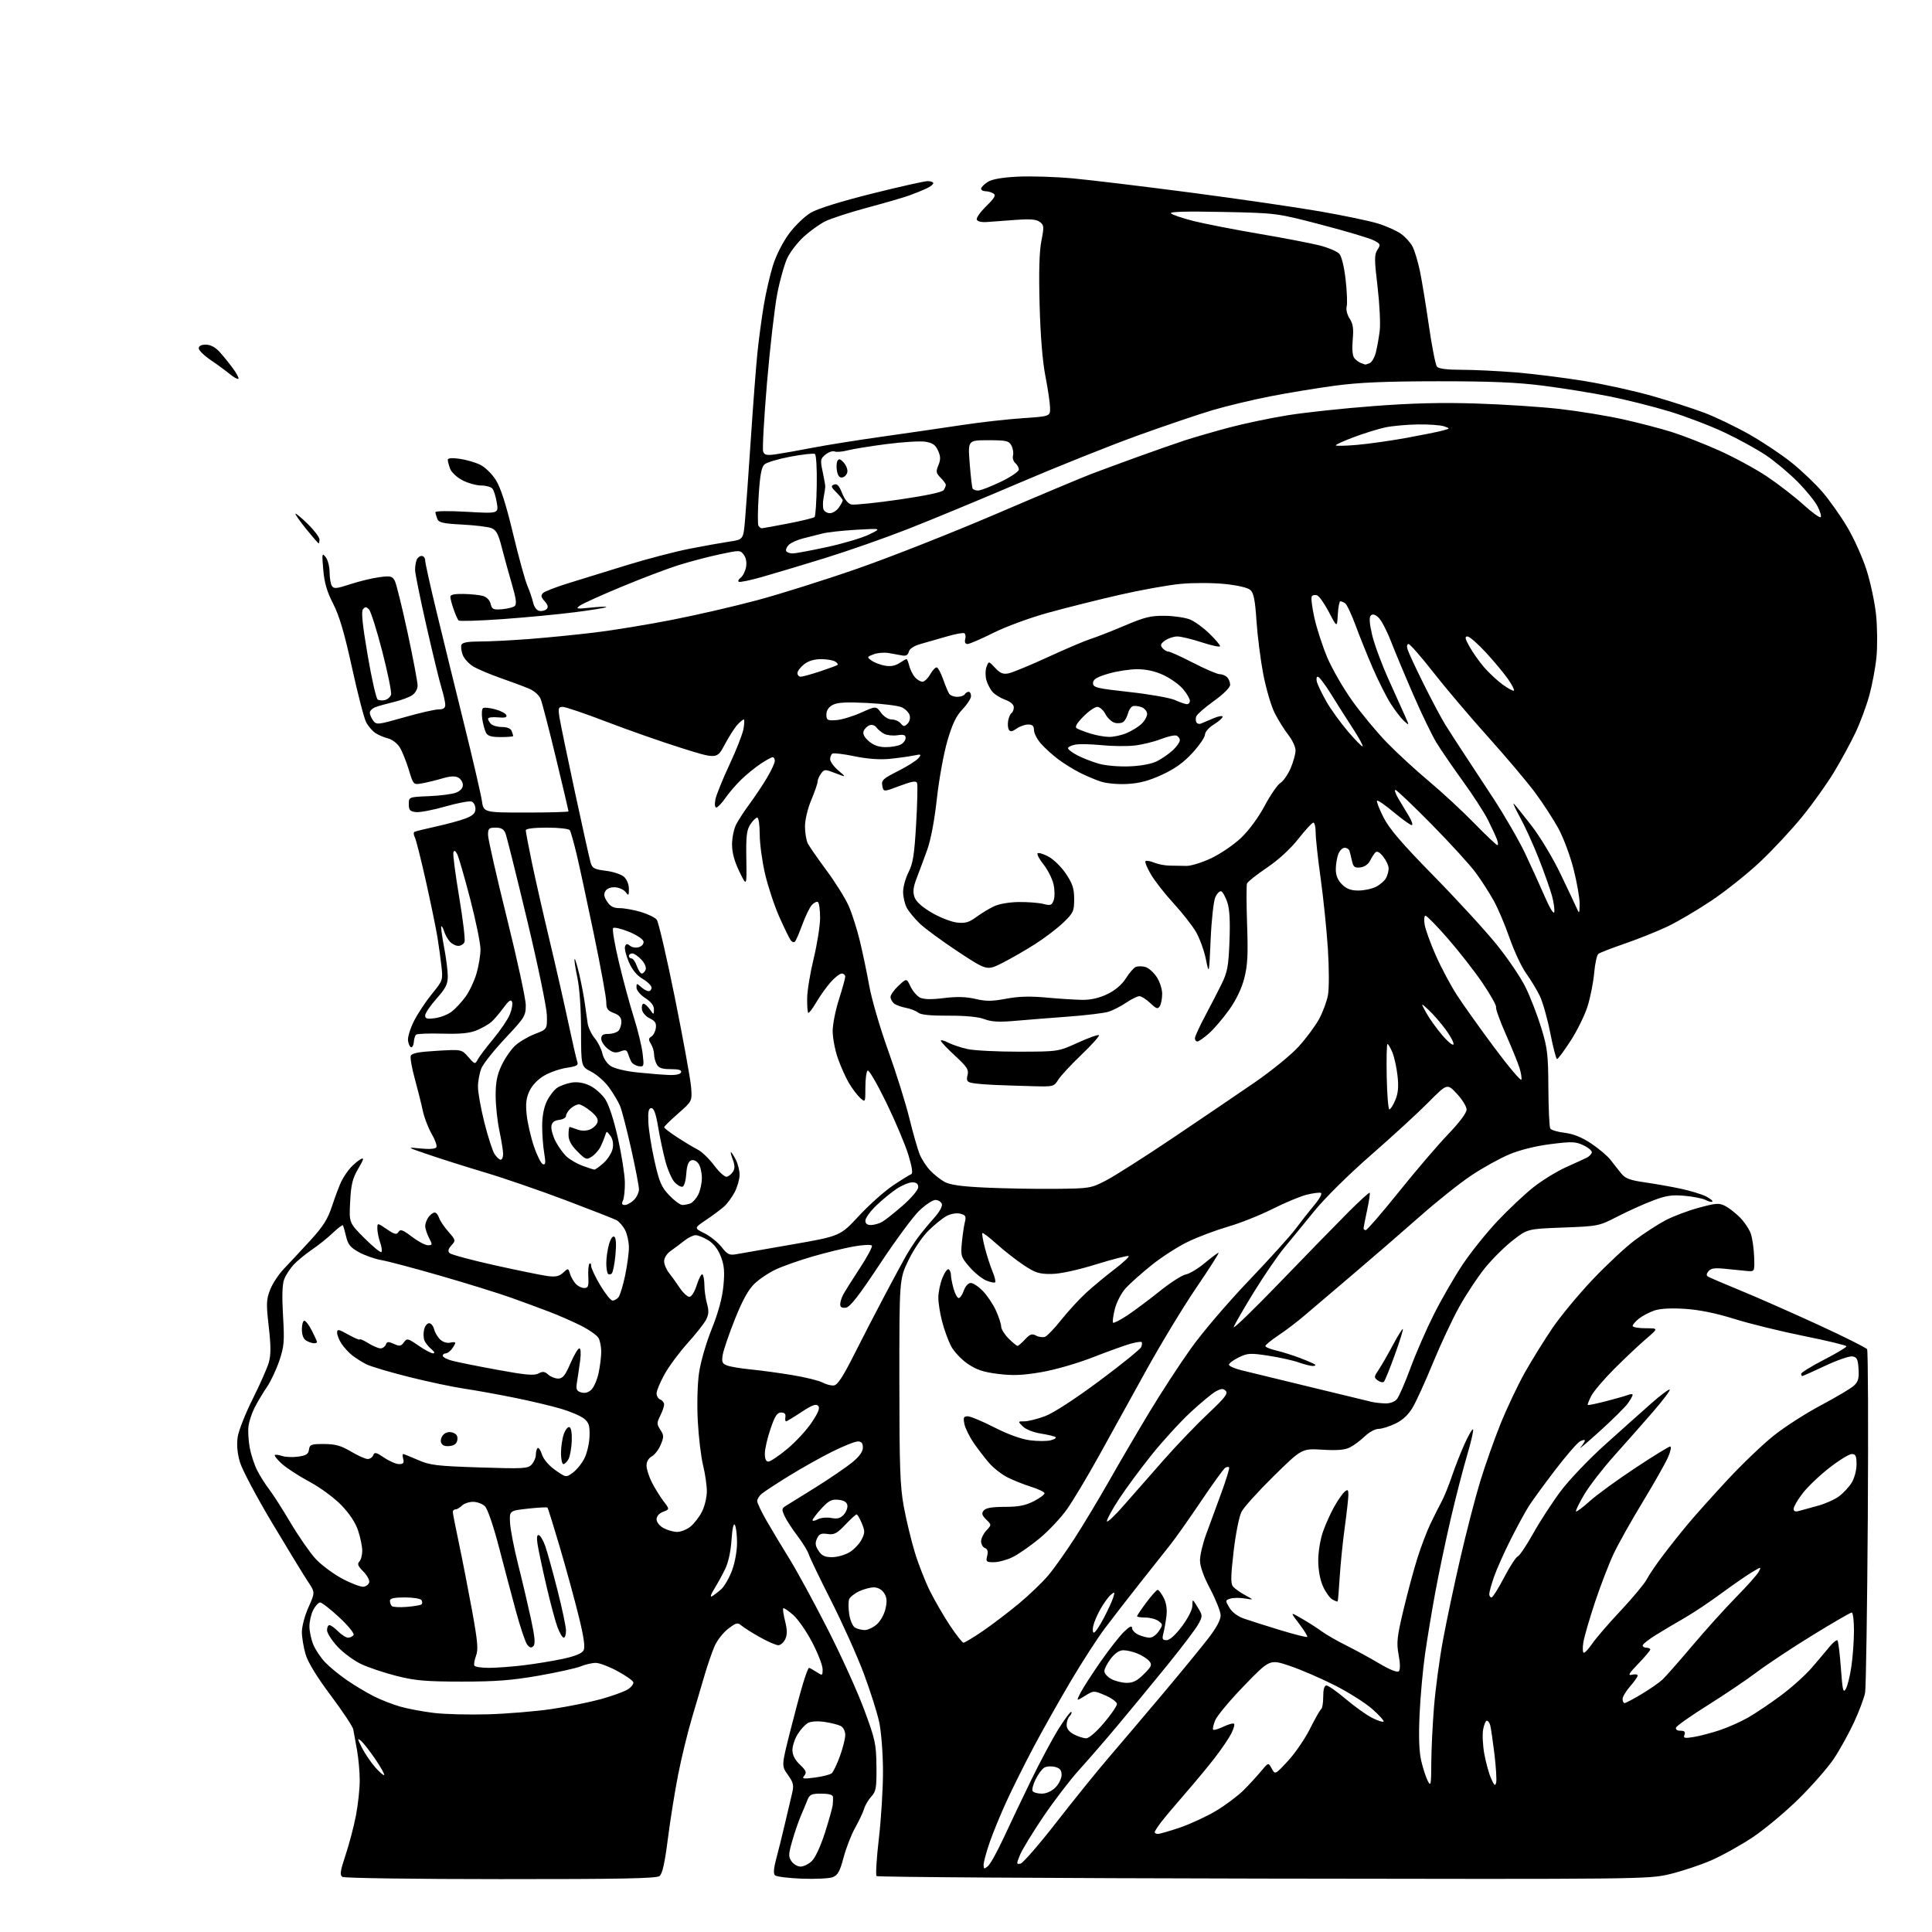 <?xml version="1.0" encoding="UTF-8" standalone="no"?>
<svg 
  version="1.1" 
  xmlns="http://www.w3.org/2000/svg" 
  xmlns:xlink="http://www.w3.org/1999/xlink" 
  xmlns:svg="http://www.w3.org/2000/svg"
  xmlns:rdf="http://www.w3.org/1999/02/22-rdf-syntax-ns#"
  xmlns:cc="http://creativecommons.org/ns#"
  xmlns:dc="http://purl.org/dc/elements/1.1/"
  viewBox="0 0 768 768"
  width="768"
  height="768"
>
<style>svg {background-color: white; }</style>"
<path stroke="none" fill="black" fill-rule="evenodd" d="M199.06,746.98C165.20,746.98 136.88,746.58 136.13,746.10C135.00,745.39 135.22,743.84 137.38,737.36C138.82,733.02 140.68,725.96 141.50,721.65C142.33,717.35 143.00,711.08 143.00,707.72C143.00,704.37 142.50,698.89 141.90,695.56C141.29,692.23 140.63,688.59 140.43,687.47C140.23,686.35 136.22,680.30 131.52,674.02C125.97,666.62 122.44,660.85 121.48,657.62C120.67,654.88 120.00,650.86 120.00,648.69C120.00,646.52 121.19,642.11 122.64,638.88C125.27,633.01 125.27,633.01 122.44,628.75C120.88,626.41 114.51,615.98 108.28,605.56C102.05,595.15 96.24,584.19 95.37,581.22C94.32,577.59 94.03,574.29 94.49,571.21C94.87,568.67 97.56,561.85 100.48,556.05C103.39,550.24 106.27,543.69 106.89,541.50C107.71,538.53 107.70,534.87 106.83,527.34C105.80,518.39 105.86,516.65 107.34,512.78C108.26,510.36 110.72,506.61 112.79,504.44C114.87,502.27 119.55,497.24 123.20,493.27C128.53,487.45 130.26,484.70 132.05,479.27C133.27,475.54 134.94,471.15 135.75,469.50C136.57,467.85 138.19,465.45 139.37,464.16C140.54,462.87 142.33,461.37 143.34,460.82C144.83,460.02 144.66,460.73 142.40,464.57C140.13,468.46 139.55,470.83 139.19,477.69C138.75,486.07 138.75,486.07 144.88,492.20C148.25,495.57 151.28,498.05 151.62,497.71C151.96,497.38 151.73,495.66 151.12,493.90C150.50,492.14 150.00,489.66 150.00,488.38C150.00,486.06 150.00,486.06 153.75,488.61C156.89,490.74 157.65,490.92 158.41,489.71C159.16,488.52 160.11,488.86 163.74,491.63C166.17,493.48 169.03,495.00 170.10,495.00C171.94,495.00 171.96,494.83 170.53,492.05C169.69,490.43 169.01,488.29 169.03,487.30C169.05,486.31 169.66,484.71 170.39,483.75C171.12,482.79 172.20,482.00 172.79,482.00C173.38,482.00 174.16,482.93 174.52,484.07C174.88,485.20 176.54,487.69 178.22,489.59C181.17,492.96 181.21,493.12 179.45,495.05C178.16,496.49 177.95,497.35 178.73,498.13C179.33,498.73 187.40,500.90 196.66,502.96C205.92,505.02 215.38,506.95 217.67,507.25C220.89,507.67 222.31,507.36 223.86,505.91C225.84,504.07 225.89,504.08 226.56,506.27C226.93,507.50 227.93,509.29 228.77,510.25C229.62,511.21 231.16,512.00 232.20,512.00C233.81,512.00 234.06,511.33 233.86,507.52C233.73,505.05 233.94,502.73 234.31,502.35C234.69,501.98 235.00,502.38 235.00,503.26C235.00,504.14 236.63,507.59 238.62,510.93C240.61,514.27 242.80,517.00 243.49,517.00C244.19,517.00 245.25,516.40 245.85,515.68C246.46,514.95 247.64,511.09 248.48,507.11C249.31,503.13 250.00,498.08 250.00,495.88C250.00,493.69 249.32,490.59 248.49,488.98C247.66,487.37 246.13,485.61 245.10,485.05C244.07,484.50 234.96,480.93 224.86,477.11C214.76,473.30 200.43,468.36 193.00,466.14C185.57,463.92 175.45,460.72 170.50,459.03C161.50,455.96 161.50,455.96 167.15,456.54C170.64,456.90 173.06,456.72 173.45,456.07C173.81,455.50 172.98,453.11 171.61,450.76C170.24,448.42 168.64,444.25 168.06,441.50C167.48,438.75 166.05,433.03 164.88,428.80C163.71,424.56 162.99,420.46 163.29,419.69C163.68,418.67 166.54,418.12 173.66,417.71C183.50,417.13 183.50,417.13 186.16,420.17C188.76,423.14 188.84,423.16 189.93,421.13C190.54,419.99 193.31,416.33 196.09,412.99C198.86,409.66 201.80,405.32 202.63,403.35C203.45,401.38 203.86,399.09 203.55,398.26C203.11,397.14 202.24,397.74 200.13,400.62C198.57,402.76 196.42,405.27 195.36,406.21C194.30,407.15 191.69,408.65 189.56,409.54C186.71,410.73 183.14,411.08 175.87,410.89C170.47,410.74 165.73,410.93 165.35,411.31C164.98,411.69 164.59,413.01 164.50,414.25C164.41,415.49 163.92,416.40 163.42,416.28C162.91,416.16 162.36,414.96 162.19,413.61C162.02,412.27 163.10,408.77 164.58,405.85C166.06,402.93 169.26,398.09 171.69,395.11C176.03,389.78 176.09,389.59 175.48,384.09C175.13,381.02 174.42,375.80 173.88,372.50C173.35,369.20 171.31,359.30 169.35,350.50C167.39,341.70 165.38,333.74 164.89,332.81C164.40,331.88 164.33,330.93 164.75,330.69C165.16,330.45 169.10,329.47 173.50,328.51C177.90,327.55 183.19,326.10 185.25,325.28C188.05,324.16 189.00,323.21 189.00,321.50C189.00,320.24 188.31,318.95 187.47,318.63C186.63,318.31 181.94,319.19 177.05,320.59C172.15,322.00 166.88,323.00 165.32,322.82C162.96,322.55 162.50,322.03 162.50,319.66C162.50,316.82 162.50,316.82 170.50,316.49C174.90,316.31 179.74,315.68 181.25,315.10C182.97,314.44 184.00,313.31 184.00,312.06C184.00,310.97 183.17,309.63 182.16,309.09C180.90,308.41 178.93,308.51 175.91,309.41C173.48,310.13 169.89,311.01 167.91,311.37C164.33,312.03 164.33,312.03 162.51,306.02C161.51,302.72 159.90,298.72 158.94,297.14C157.98,295.56 155.91,293.95 154.35,293.56C152.78,293.18 150.50,292.22 149.27,291.42C148.04,290.63 146.36,288.67 145.53,287.06C144.70,285.46 142.18,275.69 139.92,265.37C136.92,251.68 134.90,244.81 132.46,240.04C129.98,235.23 128.94,231.65 128.50,226.50C127.94,220.06 128.01,219.65 129.45,221.44C130.30,222.51 131.01,225.21 131.02,227.44C131.02,229.67 131.43,232.14 131.93,232.92C132.69,234.12 133.81,234.02 139.27,232.22C142.82,231.06 147.99,229.81 150.76,229.44C155.22,228.85 155.93,229.01 156.92,230.85C157.53,231.99 159.82,241.26 162.02,251.45C164.21,261.64 166.00,271.10 166.00,272.46C166.00,273.95 165.09,275.55 163.75,276.42C162.51,277.23 159.25,278.42 156.50,279.07C153.75,279.72 150.49,280.63 149.25,281.10C148.01,281.57 147.00,282.56 147.00,283.29C147.00,284.02 147.60,285.44 148.34,286.44C149.62,288.20 150.13,288.14 160.68,285.14C166.73,283.41 172.88,282.00 174.34,282.00C176.26,282.00 177.00,281.48 177.00,280.16C177.00,279.15 176.32,276.11 175.49,273.41C174.66,270.71 171.96,259.60 169.49,248.73C167.02,237.85 165.00,227.88 165.00,226.56C165.00,225.24 165.27,223.45 165.61,222.58C165.94,221.71 166.84,221.00 167.61,221.00C168.37,221.00 169.00,221.78 169.00,222.74C169.00,223.70 171.07,233.03 173.61,243.49C176.14,253.95 181.05,273.98 184.53,288.00C188.00,302.02 191.15,315.64 191.54,318.25C192.23,323.00 192.23,323.00 209.11,323.00C218.40,323.00 226.00,322.79 226.00,322.52C226.00,322.26 223.75,312.70 220.99,301.27C218.24,289.85 215.51,279.32 214.92,277.87C214.29,276.31 212.36,274.61 210.18,273.70C208.16,272.85 203.06,270.96 198.86,269.49C194.66,268.02 189.81,265.95 188.09,264.91C186.36,263.86 184.49,261.80 183.93,260.33C183.38,258.86 183.15,257.06 183.43,256.33C183.78,255.40 186.02,255.00 190.82,255.00C194.61,255.00 203.51,254.55 210.60,254.00C217.70,253.45 229.35,252.29 236.50,251.42C243.65,250.56 257.38,248.31 267.00,246.43C276.62,244.55 291.93,241.02 301.00,238.59C310.07,236.16 328.07,230.49 341.00,225.98C353.93,221.48 378.63,211.73 395.90,204.33C413.16,196.93 430.26,189.75 433.90,188.37C437.53,186.99 445.90,183.91 452.50,181.52C459.10,179.13 467.43,176.21 471.00,175.05C474.57,173.88 482.45,171.60 488.50,169.98C494.55,168.37 505.12,166.15 512.00,165.05C518.88,163.95 534.17,162.31 546.00,161.42C561.35,160.25 573.08,159.96 587.00,160.41C597.73,160.75 612.58,161.72 620.00,162.57C627.42,163.41 638.67,165.25 645.00,166.65C651.33,168.05 660.10,170.33 664.50,171.72C668.90,173.10 677.36,176.40 683.30,179.05C689.24,181.71 697.79,186.34 702.30,189.35C706.81,192.36 713.33,197.39 716.79,200.53C720.25,203.68 723.39,205.95 723.75,205.58C724.11,205.22 723.54,203.25 722.47,201.21C721.40,199.17 717.82,194.77 714.51,191.44C711.20,188.10 705.62,183.42 702.09,181.04C698.57,178.66 691.10,174.55 685.50,171.91C679.89,169.26 670.01,165.49 663.54,163.53C657.06,161.57 646.31,158.87 639.63,157.54C632.96,156.21 621.20,154.31 613.50,153.33C602.95,151.98 592.60,151.55 571.50,151.56C550.66,151.58 540.20,152.03 530.62,153.32C523.53,154.27 511.96,156.18 504.89,157.56C497.83,158.94 487.50,161.42 481.93,163.07C476.37,164.72 462.97,169.27 452.16,173.17C441.35,177.07 420.12,185.56 405.00,192.03C389.88,198.50 370.01,206.73 360.86,210.31C351.71,213.90 336.86,219.10 327.86,221.87C318.86,224.64 307.68,228.00 303.00,229.33C298.32,230.66 294.14,231.54 293.69,231.28C293.24,231.02 293.58,230.29 294.43,229.65C295.28,229.02 296.23,227.15 296.55,225.50C296.91,223.63 296.58,221.76 295.68,220.55C294.27,218.64 294.09,218.64 285.87,220.40C281.27,221.39 273.95,223.32 269.61,224.69C265.27,226.06 255.14,229.90 247.11,233.24C239.07,236.57 231.60,239.95 230.50,240.75C228.70,242.06 229.16,242.13 234.99,241.52C238.57,241.15 241.27,241.07 240.99,241.34C240.72,241.61 235.10,242.53 228.50,243.37C221.90,244.22 208.96,245.45 199.74,246.11C190.52,246.77 182.67,247.01 182.30,246.64C181.93,246.27 181.04,244.28 180.33,242.23C179.61,240.18 179.02,237.94 179.02,237.25C179.00,236.39 180.66,236.03 184.25,236.10C187.14,236.15 190.61,236.51 191.96,236.89C193.44,237.30 194.67,238.56 195.03,240.04C195.56,242.21 196.09,242.46 199.55,242.18C201.71,242.00 203.98,241.43 204.61,240.91C205.46,240.20 205.17,237.94 203.49,232.23C202.25,227.98 200.44,221.43 199.48,217.68C198.08,212.18 197.26,210.67 195.29,209.92C193.95,209.41 188.73,208.78 183.70,208.52C176.13,208.13 174.42,207.74 173.84,206.28C173.46,205.30 173.11,204.10 173.07,203.61C173.03,203.11 178.40,203.04 185.60,203.45C198.20,204.17 198.20,204.17 197.49,199.83C197.10,197.45 196.32,194.94 195.76,194.25C195.21,193.56 193.22,193.00 191.34,193.00C189.46,193.00 186.12,192.08 183.92,190.96C181.71,189.83 179.49,187.79 178.96,186.39C178.43,185.01 178.00,183.39 178.00,182.80C178.00,182.10 179.60,181.95 182.58,182.36C185.10,182.70 188.76,183.74 190.72,184.67C192.77,185.64 195.46,188.23 197.08,190.78C199.03,193.86 201.12,200.36 203.95,212.16C206.19,221.49 208.75,230.78 209.63,232.81C210.51,234.84 211.54,237.85 211.91,239.49C212.30,241.25 213.33,242.63 214.40,242.84C215.40,243.03 216.69,242.71 217.28,242.12C218.04,241.36 217.82,240.45 216.50,239.00C215.07,237.42 214.92,236.68 215.83,235.77C216.49,235.11 220.95,233.37 225.76,231.89C230.57,230.41 241.03,227.18 249.00,224.71C256.98,222.24 268.23,219.30 274.00,218.16C279.77,217.03 286.98,215.74 290.00,215.29C295.50,214.48 295.50,214.48 296.18,206.49C296.56,202.10 297.60,187.47 298.50,174.00C299.39,160.53 300.57,145.22 301.11,140.00C301.65,134.78 302.77,126.45 303.59,121.50C304.41,116.55 306.05,109.40 307.23,105.61C308.47,101.59 311.14,96.31 313.62,92.94C315.99,89.72 319.87,85.99 322.35,84.53C325.12,82.91 334.36,80.03 346.66,76.96C357.57,74.23 367.51,72.00 368.75,72.00C369.99,72.00 371.00,72.38 371.00,72.84C371.00,73.30 369.76,74.25 368.25,74.95C366.74,75.65 363.70,76.88 361.50,77.68C359.30,78.48 351.76,80.67 344.75,82.55C337.73,84.43 330.15,86.90 327.90,88.05C325.64,89.20 321.84,91.95 319.45,94.15C317.06,96.36 314.16,100.10 313.02,102.46C311.87,104.83 310.06,111.21 309.00,116.63C307.94,122.06 306.09,138.05 304.89,152.17C303.70,166.28 303.01,178.60 303.37,179.53C303.91,180.94 304.82,181.11 308.76,180.53C311.37,180.15 317.77,179.00 323.00,177.99C328.23,176.97 340.82,174.96 351.00,173.53C361.18,172.09 375.35,170.03 382.50,168.95C389.65,167.86 400.45,166.64 406.50,166.24C417.50,165.50 417.50,165.50 417.41,162.00C417.37,160.07 416.53,154.45 415.56,149.50C414.43,143.74 413.60,133.56 413.26,121.25C412.91,108.14 413.13,100.02 413.96,95.80C415.08,90.13 415.02,89.49 413.34,88.22C411.95,87.17 409.52,86.98 403.50,87.43C399.10,87.76 393.97,88.14 392.10,88.27C390.13,88.40 388.51,87.99 388.27,87.28C388.04,86.61 389.75,84.20 392.07,81.93C395.37,78.70 395.99,77.60 394.89,76.91C394.13,76.43 392.71,76.02 391.75,76.02C390.79,76.01 390.00,75.56 390.00,75.02C390.00,74.49 391.14,73.30 392.54,72.38C394.27,71.25 398.08,70.56 404.48,70.23C409.64,69.96 419.64,70.27 426.68,70.93C433.73,71.59 454.80,74.13 473.50,76.58C492.20,79.04 515.22,82.38 524.66,84.02C534.10,85.66 544.52,87.84 547.82,88.87C551.12,89.89 555.21,91.73 556.92,92.95C558.63,94.16 560.70,96.45 561.52,98.04C562.34,99.63 563.65,103.98 564.43,107.71C565.21,111.45 566.82,121.25 568.01,129.50C569.20,137.75 570.64,145.06 571.21,145.75C571.90,146.58 575.23,147.00 581.07,147.00C585.92,147.00 595.65,147.47 602.70,148.05C609.74,148.63 622.02,150.18 630.00,151.49C637.98,152.80 650.12,155.49 657.00,157.47C663.88,159.44 673.10,162.42 677.50,164.08C681.90,165.74 689.90,169.59 695.29,172.63C700.67,175.67 708.32,180.78 712.29,183.98C716.25,187.18 721.72,192.39 724.43,195.55C727.15,198.71 731.54,204.90 734.19,209.32C736.85,213.74 740.35,221.49 741.97,226.56C743.59,231.62 745.31,239.75 745.79,244.63C746.27,249.51 746.33,256.94 745.93,261.14C745.52,265.34 744.24,272.22 743.08,276.44C741.92,280.65 739.44,287.34 737.55,291.30C735.67,295.26 731.86,302.27 729.08,306.88C726.31,311.48 720.62,319.47 716.43,324.61C712.25,329.76 704.71,337.85 699.68,342.59C694.64,347.33 685.93,354.28 680.31,358.03C674.70,361.79 666.81,366.42 662.80,368.33C658.78,370.23 651.22,373.26 646.00,375.06C640.77,376.85 636.00,378.70 635.39,379.16C634.79,379.63 634.03,383.04 633.71,386.75C633.39,390.46 632.21,396.43 631.09,400.00C629.97,403.57 626.93,409.76 624.33,413.75C621.74,417.74 619.31,421.00 618.95,421.00C618.58,421.00 617.38,416.35 616.26,410.66C615.15,404.98 613.27,398.34 612.10,395.91C610.92,393.49 608.47,389.43 606.66,386.91C604.84,384.38 601.89,378.08 600.09,372.91C598.29,367.73 595.45,361.02 593.76,358.00C592.08,354.98 588.90,350.02 586.69,347.00C584.49,343.98 576.59,335.31 569.14,327.75C561.69,320.19 555.19,314.00 554.70,314.00C554.21,314.00 554.75,315.57 555.90,317.50C557.06,319.43 558.94,322.57 560.10,324.50C561.25,326.42 561.74,328.00 561.19,328.00C560.63,328.00 557.42,325.69 554.04,322.88C550.67,320.06 547.68,317.99 547.39,318.28C547.10,318.56 548.25,321.53 549.93,324.86C552.24,329.44 557.17,335.19 569.94,348.22C579.26,357.72 590.52,370.00 594.96,375.50C599.41,381.00 604.58,388.65 606.46,392.50C608.34,396.35 611.13,403.55 612.65,408.50C615.13,416.55 615.43,419.08 615.50,432.51C615.55,440.77 615.89,448.02 616.26,448.62C616.64,449.22 619.21,449.98 621.98,450.31C625.42,450.72 628.78,452.07 632.52,454.56C635.55,456.57 639.03,459.52 640.26,461.13C641.49,462.74 643.40,465.16 644.50,466.51C646.10,468.48 647.99,469.18 654.00,470.03C658.12,470.62 664.60,471.77 668.38,472.59C672.16,473.41 676.59,474.77 678.22,475.62C679.85,476.46 680.96,477.38 680.68,477.65C680.40,477.93 679.23,477.66 678.08,477.04C676.93,476.43 673.18,475.67 669.74,475.36C664.61,474.89 662.34,475.23 657.00,477.26C653.42,478.61 647.12,481.46 643.00,483.58C635.58,487.39 635.35,487.44 621.36,487.97C607.23,488.50 607.23,488.50 601.37,493.05C598.15,495.55 593.17,500.50 590.29,504.05C587.42,507.60 582.82,514.55 580.07,519.50C577.32,524.45 572.63,534.45 569.65,541.72C566.67,548.99 563.06,556.93 561.63,559.37C559.86,562.39 557.65,564.48 554.70,565.90C552.32,567.06 549.29,568.00 547.98,568.00C546.67,568.00 544.22,569.32 542.55,570.94C540.87,572.56 538.24,574.53 536.69,575.32C534.64,576.38 531.68,576.64 525.69,576.28C517.50,575.79 517.50,575.79 506.35,586.75C500.22,592.77 494.45,599.17 493.52,600.96C492.57,602.80 491.20,609.69 490.38,616.72C489.24,626.54 489.18,629.52 490.14,630.67C490.81,631.48 492.96,633.01 494.93,634.07C498.50,636.01 498.50,636.01 494.84,635.41C492.82,635.08 490.23,635.11 489.07,635.48C487.03,636.12 487.02,636.23 488.70,639.07C489.76,640.87 491.99,642.54 494.47,643.41C496.68,644.19 503.16,646.24 508.85,647.98C514.54,649.71 519.40,650.94 519.64,650.70C519.88,650.45 518.43,648.10 516.42,645.46C512.76,640.67 512.76,640.67 517.63,643.50C520.31,645.06 523.85,647.33 525.50,648.56C527.15,649.78 531.42,652.23 535.00,654.01C538.58,655.79 544.56,659.06 548.30,661.27C552.59,663.81 555.46,664.94 556.06,664.34C556.65,663.75 556.63,661.35 555.98,657.85C555.08,652.99 555.32,650.79 557.91,639.91C559.53,633.08 562.03,623.83 563.45,619.34C564.87,614.85 567.17,608.78 568.57,605.84C569.97,602.90 571.97,598.92 573.01,597.00C574.05,595.08 575.88,590.58 577.09,587.00C578.29,583.42 580.56,577.62 582.14,574.09C583.72,570.57 585.26,567.93 585.55,568.22C585.85,568.52 584.77,573.20 583.16,578.63C581.55,584.06 578.61,595.48 576.63,604.00C574.65,612.52 571.91,625.58 570.54,633.00C569.18,640.42 567.34,651.45 566.48,657.50C565.61,663.55 564.63,674.38 564.30,681.57C563.90,690.58 564.11,696.33 564.99,700.07C565.69,703.06 566.86,706.62 567.59,708.00C568.78,710.23 568.92,709.48 568.96,700.90C568.98,695.61 569.47,685.54 570.04,678.50C570.61,671.47 572.20,659.59 573.58,652.11C574.96,644.62 578.06,629.95 580.48,619.50C582.89,609.05 586.44,595.33 588.37,589.00C590.29,582.67 593.93,572.37 596.45,566.10C598.98,559.83 603.34,550.61 606.15,545.60C608.97,540.60 613.92,532.62 617.16,527.87C620.40,523.12 627.57,514.48 633.08,508.66C638.60,502.84 646.12,495.82 649.80,493.05C653.49,490.29 658.98,486.72 662.00,485.12C665.02,483.52 671.00,481.26 675.29,480.10C682.24,478.21 683.37,478.14 685.85,479.42C687.37,480.21 690.05,482.31 691.79,484.09C693.53,485.88 695.44,488.79 696.03,490.58C696.61,492.36 697.19,496.45 697.30,499.66C697.50,505.50 697.50,505.50 694.50,505.24C692.85,505.10 689.01,504.72 685.96,504.39C681.69,503.93 680.13,504.14 679.16,505.31C678.30,506.34 678.24,507.03 678.96,507.47C679.54,507.83 685.30,510.30 691.76,512.95C698.22,515.60 712.05,521.70 722.50,526.50C732.95,531.30 741.81,535.73 742.20,536.34C742.58,536.95 742.71,567.10 742.48,603.33C742.24,639.56 741.76,670.85 741.41,672.85C741.05,674.86 739.08,680.15 737.01,684.62C734.94,689.08 731.33,695.61 728.98,699.12C726.63,702.63 720.38,709.77 715.09,715.00C709.79,720.23 701.56,727.11 696.80,730.30C692.04,733.48 684.56,737.64 680.19,739.54C675.82,741.43 668.40,743.89 663.70,745.01C655.28,747.01 652.91,747.03 502.16,746.77C418.01,746.62 348.84,746.17 348.44,745.77C348.04,745.37 348.45,738.62 349.37,730.77C350.28,722.92 351.02,710.88 351.00,704.00C350.98,697.01 350.32,688.47 349.51,684.63C348.71,680.86 345.92,672.08 343.32,665.13C340.71,658.18 334.89,645.22 330.38,636.33C325.87,627.44 321.87,619.11 321.48,617.83C321.09,616.55 319.06,613.25 316.97,610.50C314.88,607.75 312.58,604.19 311.85,602.60C310.68,600.01 310.74,599.57 312.39,598.60C313.41,597.99 318.80,594.65 324.37,591.16C329.94,587.67 336.41,583.25 338.75,581.34C341.63,578.98 343.00,577.08 343.00,575.43C343.00,573.66 342.45,573.00 340.98,573.00C339.87,573.00 335.25,574.85 330.73,577.10C326.20,579.36 318.45,583.71 313.50,586.78C308.55,589.84 303.71,593.01 302.75,593.83C301.79,594.64 301.00,595.93 301.00,596.69C301.00,597.45 302.69,601.00 304.75,604.57C306.81,608.15 310.92,614.99 313.88,619.78C316.85,624.58 323.63,637.05 328.96,647.50C334.29,657.95 340.83,672.35 343.48,679.50C347.95,691.55 348.30,693.20 348.40,702.16C348.49,710.71 348.25,712.09 346.36,714.16C345.19,715.45 343.90,717.62 343.50,719.00C343.10,720.38 341.51,723.75 339.97,726.50C338.42,729.25 336.34,734.59 335.34,738.37C333.87,743.92 333.04,745.42 331.01,746.21C329.63,746.74 324.12,747.01 318.77,746.80C313.41,746.60 308.59,745.99 308.05,745.45C307.40,744.80 307.57,742.58 308.54,738.98C309.36,735.97 310.92,729.67 312.01,725.00C313.10,720.33 314.39,714.84 314.88,712.82C315.63,709.66 315.40,708.63 313.21,705.55C310.66,701.97 310.66,701.97 313.98,688.73C315.81,681.46 318.16,672.69 319.20,669.25C320.23,665.81 321.30,663.00 321.58,663.00C321.85,663.00 323.18,663.73 324.54,664.62C326.95,666.19 327.00,666.17 327.00,663.52C327.00,662.03 325.15,657.25 322.89,652.91C320.64,648.57 317.21,643.64 315.29,641.95C313.36,640.26 311.59,639.07 311.35,639.32C311.11,639.56 311.44,641.86 312.09,644.44C312.96,647.90 312.98,649.75 312.16,651.56C311.54,652.90 310.30,654.00 309.39,654.00C308.49,654.00 305.21,652.58 302.12,650.84C299.03,649.11 295.72,647.02 294.77,646.21C293.22,644.88 292.67,645.01 289.44,647.48C287.45,648.99 285.01,652.14 284.02,654.46C283.02,656.79 281.29,661.80 280.17,665.60C279.05,669.39 276.74,677.23 275.03,683.00C273.32,688.77 270.85,698.90 269.56,705.50C268.26,712.10 266.42,723.58 265.48,731.00C264.27,740.52 263.30,744.87 262.19,745.75C260.97,746.72 246.82,747.00 199.06,746.98zM392.67,741.87C393.60,741.12 396.33,736.23 398.76,731.00C401.19,725.77 406.12,715.42 409.72,708.00C413.32,700.58 418.31,691.24 420.80,687.25C423.30,683.27 425.57,680.24 425.85,680.52C426.14,680.80 425.83,681.57 425.18,682.22C424.53,682.87 424.00,684.42 424.00,685.67C424.00,687.18 425.00,688.46 426.95,689.47C428.57,690.31 430.75,691.00 431.79,691.00C432.88,691.00 435.88,688.40 438.84,684.90C441.68,681.55 444.00,678.16 444.00,677.37C444.00,676.58 441.92,675.04 439.39,673.95C434.78,671.98 434.78,671.98 431.29,674.13C427.80,676.29 427.80,676.29 429.53,672.89C430.48,671.03 434.08,665.45 437.53,660.50C440.98,655.55 445.19,650.18 446.90,648.56C449.06,646.51 450.00,646.09 450.00,647.15C450.00,647.99 451.15,649.20 452.55,649.84C453.95,650.48 455.96,651.00 457.02,651.00C458.09,651.00 459.73,649.82 460.67,648.38C462.31,645.88 462.30,645.69 460.50,644.38C459.47,643.62 457.13,643.00 455.31,643.00C453.49,643.00 452.00,642.76 452.00,642.47C452.00,642.18 453.67,639.71 455.71,636.97C457.76,634.24 459.77,632.00 460.19,632.00C460.61,632.00 461.68,633.41 462.57,635.13C463.63,637.18 464.01,639.67 463.68,642.38C463.40,644.64 462.86,647.74 462.47,649.25C461.88,651.56 462.08,652.00 463.74,652.00C464.97,652.00 467.28,649.91 469.86,646.46C472.32,643.16 474.00,639.82 474.00,638.21C474.01,635.50 474.01,635.50 476.08,638.90C478.10,642.21 478.11,642.39 476.36,645.62C475.38,647.45 469.83,654.78 464.04,661.91C458.24,669.04 449.45,679.72 444.50,685.63C439.55,691.54 432.57,699.60 429.00,703.53C425.43,707.46 419.03,715.81 414.78,722.09C410.54,728.36 406.35,735.22 405.48,737.33C404.00,740.93 404.01,741.14 405.66,740.83C406.62,740.64 413.07,733.22 419.98,724.34C426.89,715.45 436.16,703.98 440.58,698.84C445.00,693.70 454.67,682.30 462.08,673.50C469.48,664.70 477.74,654.63 480.42,651.13C483.62,646.96 485.27,643.84 485.22,642.07C485.18,640.58 483.31,635.89 481.07,631.64C478.40,626.57 477.01,622.63 477.02,620.20C477.03,618.17 478.12,613.58 479.43,610.00C480.74,606.42 483.45,599.05 485.44,593.62C487.44,588.18 488.86,583.52 488.60,583.27C488.34,583.01 487.63,583.11 487.01,583.50C486.39,583.88 482.05,589.89 477.37,596.85C472.68,603.81 467.20,611.57 465.18,614.10C463.15,616.64 457.68,623.56 453.00,629.48C448.32,635.40 442.09,643.45 439.14,647.37C436.20,651.29 430.06,660.80 425.51,668.50C420.96,676.20 414.37,687.90 410.87,694.50C407.37,701.10 402.54,710.77 400.14,716.00C397.74,721.23 394.70,728.62 393.39,732.43C392.07,736.23 391.00,740.23 391.00,741.30C391.00,743.00 391.21,743.07 392.67,741.87zM318.24,742.00C319.41,742.00 321.42,741.02 322.70,739.81C324.07,738.52 326.21,733.91 327.92,728.56C329.51,723.58 330.90,718.60 331.02,717.50C331.14,716.40 331.18,714.94 331.12,714.25C331.04,713.45 329.37,713.00 326.48,713.00C322.48,713.00 321.83,713.32 320.87,715.75C320.28,717.26 319.11,720.08 318.27,722.00C317.44,723.92 315.95,728.27 314.97,731.66C313.40,737.11 313.36,738.07 314.65,739.91C315.46,741.06 317.07,742.00 318.24,742.00zM460.32,729.00C461.05,729.00 464.97,727.87 469.04,726.49C473.10,725.10 479.52,722.14 483.29,719.90C487.06,717.65 492.03,713.94 494.33,711.65C496.62,709.35 499.78,705.92 501.35,704.02C504.20,700.57 504.20,700.57 505.53,703.03C506.87,705.50 506.87,705.50 511.98,700.00C514.79,696.98 518.74,691.20 520.76,687.18C522.78,683.15 524.78,679.63 525.21,679.37C525.65,679.10 526.00,676.88 526.00,674.44C526.00,671.47 526.43,670.00 527.30,670.00C528.01,670.00 531.46,672.43 534.97,675.40C538.48,678.37 543.17,681.72 545.39,682.85C547.61,683.98 549.67,684.65 549.97,684.35C550.26,684.04 548.26,681.81 545.51,679.38C542.77,676.96 536.06,672.71 530.59,669.94C525.13,667.17 517.08,663.69 512.71,662.22C504.77,659.54 504.77,659.54 494.60,670.04C489.00,675.82 483.82,682.02 483.08,683.81C482.34,685.60 481.96,687.29 482.24,687.57C482.52,687.86 484.38,687.31 486.36,686.36C488.35,685.42 490.24,684.91 490.56,685.23C490.88,685.55 490.37,687.32 489.43,689.16C488.48,691.00 485.64,695.20 483.10,698.50C480.57,701.80 475.24,708.24 471.25,712.82C467.26,717.40 462.87,722.61 461.50,724.42C460.12,726.22 459.00,727.98 459.00,728.34C459.00,728.70 459.60,729.00 460.32,729.00zM414.10,713.00C415.94,713.00 418.04,712.06 419.55,710.55C420.90,709.20 422.00,706.95 422.00,705.56C422.00,703.66 421.34,702.87 419.35,702.37C417.89,702.01 415.97,702.14 415.10,702.67C414.22,703.20 412.68,705.28 411.68,707.30C410.68,709.31 410.14,711.42 410.49,711.98C410.83,712.54 412.46,713.00 414.10,713.00zM594.75,708.59C595.00,707.54 594.68,702.37 594.04,697.09C593.40,691.82 592.65,686.71 592.37,685.75C592.09,684.79 591.50,684.00 591.04,684.00C590.59,684.00 589.93,685.57 589.57,687.50C589.21,689.42 589.42,693.80 590.04,697.24C590.67,700.67 591.88,705.06 592.74,706.99C594.00,709.82 594.39,710.13 594.75,708.59zM323.98,706.60C326.99,706.20 329.97,705.44 330.60,704.92C331.23,704.40 332.70,701.34 333.87,698.13C335.04,694.92 336.00,691.12 336.00,689.68C336.00,688.22 335.23,686.66 334.25,686.13C333.29,685.62 330.41,684.88 327.86,684.50C325.07,684.08 322.42,684.24 321.20,684.89C320.09,685.49 318.24,687.50 317.09,689.36C315.94,691.21 315.00,694.06 315.00,695.68C315.00,697.64 315.99,699.58 317.98,701.48C320.44,703.83 320.75,704.60 319.73,705.83C318.66,707.13 319.19,707.23 323.98,706.60zM152.72,705.61C152.97,705.36 151.39,702.51 149.19,699.29C147.00,696.06 144.42,692.77 143.46,691.97C142.00,690.75 142.06,691.20 143.86,694.73C145.04,697.05 147.42,700.55 149.14,702.51C150.86,704.46 152.47,705.86 152.72,705.61zM673.25,690.49C675.59,690.11 680.20,688.90 683.50,687.81C686.80,686.72 691.89,684.47 694.80,682.81C697.72,681.15 703.60,677.20 707.86,674.04C712.13,670.88 717.71,665.86 720.26,662.90C722.81,659.93 726.01,656.15 727.36,654.50C728.72,652.85 730.10,651.77 730.42,652.09C730.75,652.41 731.36,657.36 731.78,663.09C732.43,672.04 732.71,673.20 733.76,671.33C734.44,670.14 735.43,666.09 735.97,662.33C736.52,658.57 736.97,652.24 736.98,648.25C736.99,644.26 736.59,641.00 736.10,641.00C735.60,641.00 728.63,645.04 720.60,649.97C712.58,654.90 702.62,661.50 698.47,664.62C694.32,667.74 685.46,673.72 678.79,677.90C672.12,682.08 666.47,686.06 666.25,686.75C666.00,687.50 666.72,688.00 668.02,688.00C669.61,688.00 670.05,688.44 669.60,689.59C669.08,690.95 669.61,691.08 673.25,690.49zM194.16,681.46C201.68,681.23 212.92,680.30 219.16,679.39C225.39,678.48 234.23,676.70 238.80,675.45C243.37,674.19 248.24,672.42 249.62,671.52C251.00,670.61 251.96,669.34 251.75,668.69C251.55,668.03 248.70,666.05 245.44,664.28C242.17,662.51 238.32,661.04 236.87,661.03C235.43,661.01 232.73,661.62 230.87,662.39C229.02,663.15 221.43,664.83 214.00,666.13C203.36,667.98 196.90,668.47 183.50,668.46C169.30,668.45 165.05,668.08 157.71,666.23C152.87,665.01 146.50,662.88 143.56,661.49C140.62,660.09 136.37,656.95 134.11,654.50C131.85,652.05 130.00,649.13 130.00,648.02C130.00,646.91 130.43,646.00 130.95,646.00C131.48,646.00 133.03,647.12 134.41,648.50C135.78,649.88 137.58,651.00 138.40,651.00C139.21,651.00 140.18,650.51 140.55,649.92C140.92,649.32 138.38,646.20 134.86,642.93C131.36,639.68 127.95,637.02 127.28,637.01C126.60,637.00 125.36,638.33 124.53,639.95C123.69,641.57 123.00,644.51 123.00,646.48C123.00,648.45 123.70,651.74 124.55,653.78C125.40,655.83 127.54,659.01 129.30,660.85C131.06,662.69 134.97,665.89 138.00,667.96C141.03,670.03 145.77,672.87 148.54,674.27C151.32,675.68 156.04,677.53 159.04,678.39C162.04,679.25 168.10,680.39 172.50,680.92C176.90,681.45 186.65,681.69 194.16,681.46zM645.81,677.00C646.25,677.00 649.29,675.39 652.56,673.43C655.83,671.47 659.55,668.88 660.84,667.68C662.13,666.48 667.53,660.35 672.84,654.06C678.15,647.77 685.98,639.10 690.23,634.79C694.48,630.48 698.47,625.99 699.10,624.82C700.22,622.72 700.18,622.72 696.37,625.01C694.24,626.29 688.67,630.14 684.00,633.58C679.33,637.02 672.80,641.36 669.50,643.24C666.20,645.12 661.14,648.12 658.25,649.92C655.36,651.71 653.00,653.58 653.00,654.09C653.00,654.59 653.67,655.00 654.50,655.00C655.33,655.00 656.00,655.32 656.00,655.72C656.00,656.11 653.86,658.64 651.25,661.35C647.48,665.25 646.96,666.15 648.75,665.73C649.99,665.43 651.00,665.58 651.00,666.06C651.00,666.54 649.65,668.47 648.00,670.35C646.35,672.23 645.00,674.49 645.00,675.38C645.00,676.27 645.36,677.00 645.81,677.00zM447.85,668.96C450.38,668.99 452.06,668.14 454.71,665.49C457.77,662.43 458.05,661.77 456.86,660.33C456.11,659.43 454.05,658.08 452.28,657.35C450.51,656.61 447.95,656.00 446.58,656.00C444.94,656.00 443.24,657.14 441.55,659.34C440.15,661.18 439.00,663.42 439.00,664.31C439.00,665.21 440.24,666.61 441.75,667.43C443.26,668.25 446.01,668.94 447.85,668.96zM194.34,663.00C197.20,663.00 203.37,662.55 208.03,661.99C212.69,661.43 219.76,660.28 223.75,659.42C228.61,658.38 231.32,657.26 231.97,656.05C232.67,654.75 232.11,650.84 230.02,642.37C228.41,635.84 225.05,623.57 222.56,615.09C220.06,606.62 217.84,599.50 217.62,599.29C217.41,599.07 213.92,599.26 209.87,599.71C202.50,600.53 202.50,600.53 202.75,605.31C202.88,607.94 204.32,615.36 205.94,621.80C207.57,628.23 209.85,637.94 211.03,643.37C212.63,650.79 212.88,653.52 212.01,654.37C211.16,655.21 210.53,655.04 209.53,653.69C208.80,652.70 206.83,646.85 205.15,640.69C203.48,634.54 200.42,623.00 198.35,615.05C196.18,606.69 193.84,599.84 192.80,598.80C191.81,597.81 189.68,597.00 188.07,597.00C186.46,597.00 184.47,597.67 183.64,598.50C182.82,599.33 181.66,600.00 181.07,600.00C180.48,600.00 180.00,600.46 180.00,601.02C180.00,601.58 181.07,607.09 182.39,613.27C183.70,619.45 186.03,631.40 187.58,639.83C189.89,652.50 190.18,655.69 189.22,658.22C188.58,659.91 188.30,661.68 188.59,662.15C188.88,662.62 191.47,663.00 194.34,663.00zM629.62,656.99C630.10,656.99 631.62,655.32 633.00,653.29C634.38,651.25 639.43,645.39 644.24,640.27C649.04,635.14 653.68,629.58 654.55,627.90C655.42,626.23 658.21,622.08 660.77,618.68C663.33,615.28 667.85,609.58 670.83,606.00C673.81,602.42 680.96,594.44 686.71,588.26C692.46,582.07 700.70,574.18 705.02,570.73C709.34,567.27 717.81,561.82 723.85,558.62C729.89,555.42 735.79,551.91 736.97,550.82C738.67,549.23 739.04,547.88 738.80,544.16C738.55,540.24 738.15,539.45 736.32,539.19C735.12,539.02 730.25,540.71 725.51,542.94C720.76,545.17 716.68,547.00 716.44,547.00C716.20,547.00 716.00,546.60 716.00,546.10C716.00,545.61 720.05,543.11 725.00,540.55C729.95,538.00 734.00,535.58 734.00,535.19C734.00,534.80 726.46,532.97 717.25,531.12C708.04,529.27 695.55,526.21 689.50,524.31C682.26,522.04 675.57,520.67 669.93,520.30C664.46,519.93 660.05,520.16 657.74,520.92C655.75,521.58 652.97,523.02 651.56,524.13C650.15,525.24 649.00,526.56 649.00,527.07C649.00,527.58 651.31,528.00 654.14,528.00C659.28,528.00 659.28,528.00 654.39,532.18C651.70,534.48 646.08,539.77 641.89,543.95C637.71,548.12 633.52,553.04 632.57,554.86C631.63,556.69 631.00,558.32 631.18,558.49C631.35,558.66 634.65,557.98 638.50,556.98C642.35,555.99 646.29,554.86 647.25,554.48C648.21,554.10 649.00,554.10 649.00,554.49C649.00,554.88 648.14,556.40 647.09,557.87C646.04,559.35 640.98,564.35 635.84,569.00C630.70,573.64 627.29,576.52 628.25,575.39C629.21,574.26 630.00,573.02 630.00,572.64C630.00,572.25 629.13,572.40 628.07,572.96C627.00,573.53 622.60,578.61 618.28,584.25C613.97,589.89 609.25,596.34 607.80,598.60C606.36,600.85 603.05,606.93 600.45,612.10C597.85,617.27 594.89,623.93 593.86,626.91C592.84,629.88 592.00,632.92 592.00,633.66C592.00,634.40 592.40,635.00 592.89,635.00C593.38,635.00 595.62,631.45 597.88,627.11C600.14,622.77 602.59,618.99 603.32,618.71C604.05,618.43 606.86,614.24 609.57,609.40C612.28,604.56 617.21,597.00 620.52,592.60C623.83,588.20 631.70,579.96 638.02,574.29C644.33,568.61 652.58,561.24 656.35,557.92C660.12,554.59 663.44,552.11 663.74,552.40C664.03,552.70 661.04,556.66 657.09,561.22C653.14,565.77 646.21,573.63 641.68,578.67C637.16,583.72 631.79,590.66 629.75,594.11C627.71,597.56 626.24,600.58 626.48,600.82C626.72,601.06 629.20,599.21 631.98,596.71C634.77,594.20 642.87,588.30 650.00,583.58C657.12,578.86 663.40,575.00 663.94,575.00C664.48,575.00 664.10,576.91 663.08,579.25C662.06,581.59 657.54,589.57 653.04,596.99C648.53,604.41 643.35,613.63 641.52,617.49C639.69,621.34 636.36,629.96 634.12,636.64C631.89,643.32 629.76,650.63 629.40,652.89C629.04,655.15 629.14,657.00 629.62,656.99zM383.01,653.00C383.49,653.00 386.94,650.91 390.69,648.36C394.43,645.80 400.88,640.90 405.00,637.47C409.12,634.04 414.38,629.00 416.68,626.27C418.98,623.54 423.73,616.85 427.24,611.40C430.75,605.96 436.94,595.65 441.00,588.50C445.06,581.35 452.17,569.20 456.80,561.51C461.44,553.81 468.89,542.37 473.37,536.09C477.95,529.65 488.00,517.88 496.40,509.09C504.60,500.51 512.97,491.25 515.01,488.50C517.05,485.75 520.40,481.49 522.46,479.03C524.66,476.41 525.72,474.41 525.04,474.18C524.40,473.97 521.84,474.31 519.34,474.94C516.85,475.56 510.75,478.11 505.80,480.60C500.84,483.09 492.90,486.25 488.14,487.62C483.39,489.00 476.26,491.67 472.30,493.58C468.33,495.48 461.81,499.67 457.80,502.89C453.78,506.11 449.12,510.26 447.44,512.12C445.74,514.01 443.85,517.66 443.16,520.38C442.49,523.07 442.17,525.50 442.45,525.79C442.74,526.07 445.34,524.73 448.23,522.81C451.13,520.88 456.91,516.56 461.09,513.20C465.26,509.85 469.89,506.88 471.38,506.61C472.87,506.34 476.26,504.29 478.93,502.06C481.60,499.83 484.05,498.00 484.39,498.00C484.73,498.00 480.79,504.19 475.64,511.75C470.48,519.31 461.42,534.27 455.49,545.00C449.57,555.73 441.10,571.02 436.69,579.00C432.27,586.98 426.67,596.33 424.24,599.80C421.82,603.26 416.85,608.55 413.21,611.56C409.56,614.57 404.73,617.92 402.48,619.01C400.22,620.11 396.89,621.00 395.08,621.00C392.06,621.00 391.84,620.79 392.42,618.48C392.86,616.71 392.59,615.78 391.52,615.37C390.69,615.05 390.00,613.85 390.00,612.71C390.00,611.56 390.94,609.63 392.09,608.40C394.18,606.18 394.18,606.18 392.02,604.02C390.31,602.31 390.11,601.57 391.06,600.43C391.89,599.43 394.41,599.00 399.41,599.00C404.88,599.00 407.61,598.47 410.96,596.75C413.37,595.51 415.28,594.08 415.22,593.58C415.16,593.07 412.72,591.91 409.80,590.99C406.89,590.08 402.66,588.39 400.41,587.23C398.15,586.07 394.94,583.56 393.27,581.65C391.59,579.74 388.82,576.14 387.10,573.64C385.38,571.14 383.69,567.72 383.36,566.05C382.85,563.49 383.06,563.00 384.69,563.00C385.75,563.00 390.53,564.99 395.30,567.43C400.80,570.23 405.99,572.10 409.47,572.54C412.49,572.92 416.15,572.93 417.60,572.56C419.05,572.20 419.97,571.63 419.64,571.31C419.31,570.98 416.70,570.34 413.83,569.88C410.82,569.41 407.76,568.20 406.59,567.03C404.56,565.00 404.56,565.00 407.24,565.00C408.72,565.00 412.40,564.07 415.44,562.94C418.79,561.68 427.24,556.19 437.01,548.93C445.84,542.37 453.33,536.30 453.66,535.45C453.98,534.61 454.05,533.72 453.82,533.48C453.58,533.25 451.61,533.54 449.44,534.14C447.27,534.74 440.55,537.16 434.50,539.52C428.19,541.99 419.40,544.52 413.90,545.46C406.44,546.73 402.61,546.88 396.74,546.15C390.84,545.42 388.16,544.52 384.58,542.06C382.04,540.31 379.09,537.14 377.99,534.98C376.89,532.82 375.32,528.48 374.50,525.32C373.67,522.16 373.00,517.88 373.00,515.81C373.00,513.74 373.72,510.23 374.61,508.03C375.49,505.82 376.61,504.26 377.11,504.57C377.60,504.87 378.00,505.88 378.01,506.81C378.01,507.74 378.48,510.19 379.05,512.25C379.63,514.31 380.55,516.00 381.10,516.00C381.65,516.00 382.57,514.65 383.15,513.00C383.76,511.25 384.91,510.00 385.90,510.00C386.84,510.00 389.02,511.46 390.75,513.25C392.47,515.04 394.80,518.52 395.92,521.00C397.04,523.48 397.97,526.32 397.98,527.33C397.99,528.33 399.32,530.47 400.92,532.08C402.53,533.68 404.13,535.00 404.47,535.00C404.81,535.00 406.17,533.84 407.48,532.43C409.44,530.31 410.22,530.05 411.86,530.92C412.96,531.51 414.56,531.72 415.43,531.39C416.29,531.06 419.21,528.01 421.91,524.61C424.61,521.22 429.01,516.43 431.69,513.97C434.36,511.51 439.40,507.33 442.87,504.68C446.35,502.03 448.95,499.61 448.65,499.32C448.35,499.02 442.57,500.48 435.80,502.57C428.02,504.97 421.44,506.39 417.89,506.42C413.07,506.46 411.51,505.96 406.89,502.88C403.92,500.90 399.12,497.14 396.21,494.52C393.30,491.89 390.73,489.93 390.50,490.16C390.27,490.40 390.74,493.10 391.54,496.17C392.34,499.24 393.70,503.43 394.56,505.48C395.41,507.54 395.88,509.45 395.59,509.74C395.30,510.03 393.68,509.70 391.99,509.00C390.30,508.30 387.32,505.87 385.37,503.61C382.02,499.73 381.86,499.20 382.35,494.00C382.64,490.98 383.18,487.28 383.55,485.80C384.12,483.49 383.85,483.00 381.72,482.46C380.26,482.10 378.03,482.46 376.36,483.34C374.79,484.16 371.52,486.78 369.11,489.17C366.61,491.63 363.16,496.74 361.11,501.00C357.50,508.50 357.50,508.50 357.51,549.00C357.53,583.42 357.79,590.93 359.29,599.00C360.26,604.23 362.22,612.33 363.63,617.00C365.04,621.67 367.77,628.65 369.69,632.50C371.61,636.35 375.21,642.54 377.67,646.25C380.14,649.96 382.54,653.00 383.01,653.00zM224.08,651.00C223.58,651.00 222.45,649.09 221.58,646.75C220.71,644.41 218.70,636.88 217.11,630.00C215.52,623.12 213.97,615.78 213.66,613.68C213.29,611.11 213.47,609.99 214.22,610.24C214.84,610.45 215.97,612.39 216.74,614.56C217.51,616.73 219.68,624.57 221.57,631.98C223.46,639.40 225.00,646.71 225.00,648.23C225.00,649.76 224.59,651.00 224.08,651.00zM434.84,649.00C435.33,649.00 437.08,646.41 438.75,643.25C440.41,640.09 442.11,636.38 442.53,635.01C443.22,632.75 443.13,632.65 441.59,633.93C440.65,634.70 438.84,637.18 437.56,639.42C436.28,641.66 434.95,644.74 434.60,646.25C434.25,647.76 434.36,649.00 434.84,649.00zM343.69,647.97C344.90,647.99 347.06,646.99 348.50,645.75C349.96,644.49 351.50,641.74 352.00,639.50C352.69,636.47 352.55,634.96 351.43,633.25C350.53,631.88 348.95,631.00 347.38,631.00C345.96,631.00 343.31,631.71 341.48,632.58C339.65,633.44 337.88,634.87 337.54,635.75C337.21,636.63 337.22,639.30 337.58,641.69C337.94,644.09 338.96,646.46 339.87,646.98C340.76,647.51 342.49,647.95 343.69,647.97zM161.75,638.76C164.64,638.53 167.27,638.07 167.60,637.73C167.93,637.40 167.90,636.65 167.54,636.07C167.18,635.48 164.21,635.00 160.94,635.00C156.66,635.00 155.00,635.37 155.00,636.33C155.00,637.07 155.34,638.01 155.75,638.43C156.16,638.85 158.86,639.00 161.75,638.76zM531.73,636.60C531.59,636.74 530.66,636.39 529.65,635.82C528.64,635.26 526.96,632.93 525.93,630.65C524.76,628.07 524.04,624.20 524.02,620.41C524.01,616.94 524.82,611.98 525.89,608.91C526.93,605.93 528.97,601.41 530.42,598.85C531.88,596.29 533.72,593.64 534.53,592.97C535.75,591.96 536.00,592.16 536.00,594.20C536.00,595.55 535.35,601.34 534.57,607.08C533.78,612.81 532.87,621.74 532.55,626.93C532.24,632.11 531.87,636.47 531.73,636.60zM283.06,634.53C283.85,634.07 285.51,632.80 286.74,631.69C287.97,630.58 289.88,627.25 290.99,624.30C292.15,621.18 292.99,616.52 292.98,613.21C292.98,610.07 292.59,606.90 292.12,606.16C291.60,605.33 291.09,607.60 290.79,612.16C290.50,616.63 289.52,621.14 288.28,623.68C287.16,625.98 285.21,629.55 283.93,631.61C282.53,633.89 282.18,635.03 283.06,634.53zM144.49,630.75C145.58,630.61 146.61,629.79 146.78,628.93C146.94,628.06 145.86,626.13 144.37,624.64C142.31,622.58 141.94,621.66 142.83,620.77C143.47,620.13 144.00,618.20 144.00,616.48C144.00,614.76 143.26,611.14 142.35,608.43C141.29,605.25 138.91,601.65 135.66,598.30C132.82,595.37 127.25,591.29 122.94,588.97C118.72,586.70 113.81,583.50 112.02,581.87C110.23,580.24 108.98,578.68 109.24,578.42C109.51,578.16 110.80,578.31 112.11,578.76C113.43,579.22 116.30,579.34 118.50,579.04C121.68,578.61 122.57,578.04 122.82,576.25C123.11,574.22 123.68,574.00 128.82,574.02C133.31,574.03 135.55,574.66 139.50,577.00C142.25,578.63 145.24,579.97 146.14,579.98C147.05,579.99 148.05,579.30 148.38,578.45C148.88,577.15 149.55,577.30 152.72,579.45C154.78,580.85 157.44,582.00 158.64,582.00C160.32,582.00 160.69,581.55 160.29,580.00C160.00,578.90 159.99,578.00 160.26,578.00C160.53,578.00 163.17,579.06 166.13,580.35C170.93,582.46 173.53,582.77 190.62,583.33C208.23,583.90 209.87,583.80 211.37,582.14C212.27,581.15 213.00,579.44 213.00,578.34C213.00,577.24 213.31,576.02 213.69,575.64C214.07,575.26 214.86,576.41 215.44,578.18C216.09,580.15 218.17,582.59 220.75,584.40C225.01,587.38 225.01,587.38 227.75,585.38C229.26,584.27 231.33,581.70 232.35,579.65C233.37,577.60 234.27,573.65 234.35,570.88C234.47,566.68 234.10,565.50 232.16,563.93C230.87,562.88 226.78,561.12 223.06,560.02C219.34,558.91 210.95,556.92 204.40,555.60C197.86,554.27 188.90,552.66 184.50,552.01C180.10,551.37 170.25,549.28 162.60,547.37C154.96,545.46 147.31,543.18 145.60,542.31C143.90,541.43 141.38,539.85 140.02,538.79C138.66,537.72 136.75,535.65 135.78,534.18C134.81,532.70 134.01,530.72 134.01,529.77C134.00,528.25 134.54,528.34 138.50,530.55C140.97,531.93 143.00,532.79 143.00,532.45C143.00,532.11 144.52,532.77 146.37,533.92C148.22,535.06 150.42,536.00 151.26,536.00C152.10,536.00 153.04,535.33 153.36,534.51C153.83,533.27 154.38,533.22 156.58,534.22C158.84,535.25 159.41,535.16 160.54,533.61C161.79,531.91 162.11,531.98 166.36,534.90C168.84,536.61 171.45,537.99 172.18,537.98C172.98,537.96 172.67,537.28 171.39,536.23C170.24,535.28 169.00,533.68 168.65,532.67C168.29,531.66 168.28,529.75 168.61,528.42C168.94,527.09 169.83,526.00 170.59,526.00C171.34,526.00 172.24,527.09 172.57,528.43C172.91,529.76 174.02,531.62 175.06,532.55C176.13,533.52 177.80,534.02 178.97,533.72C180.09,533.43 180.99,533.48 180.97,533.84C180.95,534.20 180.34,535.29 179.61,536.25C178.88,537.21 177.77,538.00 177.14,538.00C176.51,538.00 176.00,538.43 176.00,538.96C176.00,539.49 177.69,540.37 179.75,540.92C181.81,541.47 189.89,543.09 197.69,544.52C208.91,546.59 212.33,546.89 214.02,545.99C215.73,545.07 216.52,545.16 217.91,546.42C218.87,547.29 220.67,548.00 221.90,548.00C223.69,548.00 224.67,546.78 226.74,542.00C228.16,538.70 229.76,536.00 230.29,536.00C230.86,536.00 231.00,537.94 230.63,540.75C230.28,543.36 229.73,547.14 229.40,549.15C228.89,552.29 229.11,552.90 230.97,553.49C232.39,553.94 233.79,553.60 235.01,552.49C236.04,551.56 237.35,548.57 237.94,545.85C238.52,543.13 239.00,539.32 239.00,537.39C239.00,535.45 238.53,533.00 237.96,531.93C237.39,530.86 234.26,528.65 231.01,527.00C227.75,525.36 222.03,522.85 218.30,521.43C214.56,520.00 207.68,517.47 203.00,515.80C198.32,514.13 185.95,510.28 175.50,507.26C165.05,504.24 154.35,501.39 151.71,500.94C149.08,500.48 145.03,499.06 142.71,497.79C139.30,495.91 138.32,494.72 137.57,491.48C137.05,489.29 136.48,487.30 136.30,487.06C136.11,486.83 134.28,488.22 132.23,490.17C130.18,492.12 126.47,495.08 124.00,496.76C121.53,498.43 118.29,501.08 116.81,502.65C115.34,504.22 113.61,506.85 112.98,508.50C112.20,510.53 112.05,515.20 112.51,523.00C113.12,533.24 112.95,535.20 111.03,540.92C109.84,544.45 107.61,549.17 106.07,551.42C104.53,553.66 102.35,557.33 101.21,559.56C100.08,561.79 98.98,565.17 98.76,567.06C98.54,568.95 98.77,572.73 99.26,575.45C99.76,578.17 101.09,582.22 102.21,584.45C103.34,586.68 105.49,590.08 106.97,592.00C108.46,593.92 112.32,599.94 115.53,605.37C118.75,610.79 123.21,617.21 125.44,619.64C127.67,622.06 132.43,625.61 136.00,627.52C139.57,629.43 143.40,630.88 144.49,630.75zM330.77,619.00C332.82,618.99 335.94,618.11 337.70,617.04C339.46,615.97 341.61,613.72 342.47,612.06C343.86,609.36 343.87,608.63 342.57,605.51C341.76,603.58 340.84,602.00 340.51,602.00C340.19,602.00 338.16,603.85 336.00,606.12C332.68,609.61 331.61,610.17 328.95,609.78C326.40,609.41 325.61,609.75 324.76,611.62C323.95,613.40 324.09,614.50 325.38,616.46C326.67,618.43 327.88,619.00 330.77,619.00zM269.12,608.96C270.55,608.98 272.93,608.06 274.39,606.91C275.86,605.75 277.94,603.07 279.03,600.95C280.11,598.82 280.99,595.15 280.98,592.79C280.98,590.43 280.30,585.80 279.49,582.50C278.67,579.20 277.73,571.33 277.39,565.00C277.03,558.36 277.23,550.25 277.87,545.82C278.48,541.48 280.68,533.87 282.91,528.32C285.54,521.77 287.09,516.08 287.56,511.24C288.11,505.53 287.90,503.02 286.56,499.53C285.46,496.63 283.71,494.37 281.56,493.04C279.75,491.92 277.48,491.00 276.53,491.00C275.57,491.00 273.51,492.01 271.96,493.25C270.40,494.49 267.97,496.31 266.56,497.30C265.11,498.31 264.00,500.06 264.00,501.33C264.00,502.56 264.88,504.68 265.96,506.03C267.03,507.39 268.96,510.07 270.25,512.00C271.53,513.92 273.24,515.50 274.04,515.50C274.91,515.50 276.12,513.55 277.02,510.69C277.86,508.04 278.87,506.21 279.27,506.61C279.67,507.01 280.00,508.95 280.01,510.92C280.01,512.89 280.48,516.18 281.05,518.22C281.85,521.13 281.75,522.56 280.61,524.72C279.80,526.25 276.49,530.42 273.26,534.00C270.04,537.58 265.96,543.08 264.20,546.23C262.44,549.39 261.00,552.83 261.00,553.88C261.00,554.93 261.68,556.05 262.50,556.36C263.32,556.68 264.00,557.56 264.00,558.31C264.00,559.07 263.30,561.09 262.45,562.80C261.04,565.63 261.05,566.14 262.50,568.36C263.93,570.55 263.95,571.19 262.64,574.32C261.83,576.26 260.23,578.34 259.08,578.95C257.82,579.63 257.00,581.06 257.00,582.58C257.00,583.95 257.96,586.97 259.14,589.29C260.32,591.61 262.40,594.96 263.75,596.73C266.21,599.97 266.21,599.97 263.61,600.96C262.00,601.57 261.00,602.72 261.00,603.94C261.00,605.09 262.17,606.57 263.75,607.43C265.26,608.25 267.68,608.94 269.12,608.96zM446.75,598.38C450.46,594.12 457.70,585.88 462.84,580.07C467.97,574.26 475.85,566.05 480.34,561.84C486.86,555.72 488.25,553.92 487.27,552.91C486.28,551.89 485.52,551.92 483.36,553.07C481.88,553.86 477.29,557.65 473.16,561.50C469.03,565.35 462.05,573.00 457.65,578.50C453.25,584.00 447.48,591.82 444.83,595.88C442.17,599.94 440.00,603.90 440.00,604.69C440.00,605.48 443.04,602.64 446.75,598.38zM325.11,603.94C326.26,603.32 328.66,603.09 330.44,603.42C332.88,603.88 334.09,603.56 335.42,602.09C336.39,601.02 337.02,599.33 336.83,598.32C336.60,597.09 335.43,596.40 333.25,596.19C330.58,595.93 329.40,596.54 326.51,599.69C324.59,601.78 323.01,603.85 323.00,604.29C323.00,604.72 323.95,604.56 325.11,603.94zM715.25,600.59C716.49,600.24 719.84,599.32 722.70,598.54C725.56,597.77 729.30,596.10 731.01,594.83C732.73,593.57 735.00,591.12 736.06,589.40C737.16,587.62 738.00,584.47 738.00,582.13C738.00,578.74 737.66,578.00 736.10,578.00C735.06,578.00 731.01,580.50 727.11,583.55C723.20,586.61 718.43,591.17 716.51,593.70C714.58,596.22 713.00,598.95 713.00,599.76C713.00,600.81 713.64,601.05 715.25,600.59zM223.96,582.00C223.43,582.00 223.00,580.04 223.00,577.65C223.00,575.26 223.50,571.86 224.11,570.10C224.73,568.35 225.74,567.09 226.36,567.31C227.05,567.56 227.41,569.74 227.28,572.86C227.16,575.70 226.58,578.91 226.00,580.01C225.41,581.10 224.50,582.00 223.96,582.00zM305.45,581.00C306.24,581.00 309.63,578.72 312.98,575.94C316.33,573.15 320.70,568.41 322.70,565.40C325.40,561.33 326.04,559.64 325.20,558.80C324.36,557.96 322.65,558.61 318.55,561.34C315.51,563.35 312.78,565.00 312.47,565.00C312.16,565.00 312.04,564.21 312.21,563.25C312.40,562.07 311.85,561.50 310.50,561.50C308.93,561.50 308.02,562.90 306.29,568.00C305.07,571.58 304.05,575.96 304.04,577.75C304.01,579.94 304.47,581.00 305.45,581.00zM178.74,574.82C176.90,575.03 175.78,574.59 175.36,573.49C175.01,572.58 175.41,571.16 176.25,570.32C177.23,569.34 178.56,569.04 179.95,569.48C181.45,569.96 182.02,570.84 181.81,572.34C181.59,573.86 180.68,574.59 178.74,574.82zM550.60,557.88C552.41,557.95 554.32,557.28 555.23,556.25C556.07,555.29 558.49,549.77 560.61,544.00C562.72,538.23 566.94,528.55 569.98,522.50C573.02,516.45 578.21,507.47 581.50,502.55C584.80,497.63 591.04,489.87 595.36,485.30C599.68,480.73 606.05,474.74 609.51,471.99C612.97,469.24 618.88,465.61 622.65,463.92C626.42,462.24 630.15,460.52 630.94,460.11C631.73,459.69 632.55,458.84 632.77,458.20C632.98,457.56 631.53,456.27 629.55,455.32C626.32,453.78 624.94,453.73 616.35,454.81C610.36,455.57 604.18,457.11 599.90,458.91C596.13,460.49 589.32,464.28 584.77,467.32C580.22,470.37 571.10,477.63 564.50,483.47C557.90,489.31 546.03,499.58 538.12,506.30C530.21,513.01 521.43,520.48 518.62,522.89C515.80,525.31 511.14,528.86 508.25,530.78C505.36,532.71 503.00,534.63 503.00,535.06C503.00,535.49 504.91,536.28 507.25,536.83C509.59,537.37 513.92,538.74 516.88,539.87C519.83,541.00 522.50,542.16 522.79,542.46C523.09,542.76 522.64,543.00 521.79,543.00C520.94,543.00 518.41,542.35 516.16,541.56C513.91,540.76 508.52,539.57 504.18,538.91C496.99,537.81 495.94,537.87 492.39,539.60C490.25,540.64 488.51,541.95 488.53,542.50C488.55,543.05 490.80,544.04 493.53,544.71C496.26,545.37 508.62,548.38 521.00,551.39C533.38,554.40 544.40,557.07 545.50,557.32C546.60,557.56 548.89,557.82 550.60,557.88zM331.49,550.73C332.94,550.56 335.09,547.28 339.51,538.50C342.83,531.90 348.29,521.33 351.65,515.00C355.00,508.68 358.74,501.74 359.95,499.58C361.16,497.43 363.34,494.05 364.79,492.08C366.24,490.11 369.12,486.61 371.20,484.29C373.52,481.70 374.74,479.49 374.38,478.54C374.05,477.69 372.91,477.00 371.83,477.00C370.76,477.00 367.88,478.91 365.43,481.25C362.98,483.59 355.92,493.15 349.74,502.50C341.41,515.09 337.92,519.58 336.25,519.82C334.70,520.04 334.00,519.63 334.00,518.50C334.00,517.60 334.52,515.89 335.15,514.68C335.78,513.48 338.74,508.79 341.71,504.25C344.69,499.72 346.88,495.62 346.59,495.15C346.30,494.68 343.01,494.83 339.28,495.50C335.55,496.17 328.23,497.96 323.00,499.48C317.77,500.99 311.21,503.31 308.40,504.62C305.60,505.93 301.75,508.51 299.85,510.36C297.45,512.69 295.08,517.00 292.12,524.44C289.77,530.33 287.60,536.69 287.30,538.55C286.82,541.47 287.08,542.08 289.12,542.83C290.43,543.32 294.65,544.01 298.50,544.38C302.35,544.75 309.77,545.76 315.00,546.63C320.23,547.50 325.62,548.83 327.00,549.59C328.38,550.34 330.39,550.86 331.49,550.73zM550.13,549.25C549.73,549.67 548.63,549.44 547.70,548.75C546.12,547.59 546.15,547.29 548.04,544.50C549.15,542.85 551.69,538.45 553.67,534.72C555.65,530.99 557.45,528.11 557.65,528.32C557.86,528.52 556.42,533.15 554.45,538.60C552.48,544.04 550.54,548.84 550.13,549.25zM124.75,533.97C124.06,533.95 122.71,533.48 121.75,532.92C120.62,532.26 120.00,530.68 120.00,528.45C120.00,526.55 120.44,525.00 120.98,525.00C121.52,525.00 122.87,526.78 123.98,528.96C125.09,531.14 126.00,533.16 126.00,533.46C126.00,533.76 125.44,533.99 124.75,533.97zM508.55,510.00C518.89,499.27 531.12,486.73 535.72,482.12C540.32,477.51 544.25,473.92 544.47,474.13C544.68,474.34 544.23,477.44 543.46,481.01C542.70,484.58 542.05,487.84 542.04,488.25C542.02,488.66 542.41,489.00 542.92,489.00C543.42,489.00 549.35,482.14 556.09,473.75C562.82,465.36 571.64,455.06 575.67,450.86C580.14,446.20 583.00,442.39 583.00,441.08C583.00,439.89 581.27,437.06 579.14,434.79C575.29,430.66 575.29,430.66 567.89,438.12C563.83,442.23 553.57,451.65 545.10,459.05C536.07,466.93 526.67,476.23 522.39,481.50C518.37,486.45 513.02,492.98 510.50,496.00C507.98,499.02 502.59,506.90 498.52,513.50C494.45,520.10 490.81,526.40 490.43,527.50C490.05,528.60 498.20,520.73 508.55,510.00zM243.20,506.20C242.74,506.66 242.06,506.73 241.68,506.35C241.31,505.97 241.00,504.05 241.01,502.08C241.01,500.11 241.48,496.80 242.06,494.72C242.69,492.46 243.54,491.21 244.19,491.61C244.88,492.05 245.05,494.59 244.65,498.82C244.32,502.42 243.66,505.74 243.20,506.20zM292.50,498.60C294.15,498.31 304.15,496.56 314.73,494.72C333.97,491.37 333.97,491.37 341.38,483.39C345.46,478.99 351.57,473.54 354.96,471.26C358.35,468.99 361.62,466.96 362.22,466.76C362.95,466.52 362.58,463.98 361.11,459.14C359.90,455.15 355.97,445.83 352.38,438.43C348.78,431.03 345.43,425.23 344.92,425.55C344.42,425.86 344.00,428.86 344.00,432.21C344.00,438.31 344.00,438.31 341.90,436.41C340.74,435.36 338.72,432.67 337.40,430.42C336.09,428.18 334.11,423.72 333.00,420.51C331.90,417.31 331.00,412.52 331.00,409.88C331.00,407.24 332.12,401.57 333.49,397.29C334.86,393.00 335.98,388.94 335.99,388.25C335.99,387.56 335.37,387.00 334.60,387.00C333.84,387.00 331.84,388.56 330.17,390.46C328.50,392.36 325.92,395.98 324.44,398.51C322.97,401.03 321.54,402.87 321.27,402.61C321.01,402.34 320.82,399.73 320.86,396.79C320.89,393.86 322.06,386.75 323.46,380.98C324.85,375.22 326.00,367.94 326.00,364.81C326.00,361.68 325.61,358.88 325.13,358.58C324.66,358.29 323.57,358.82 322.71,359.77C321.85,360.72 320.16,364.20 318.95,367.50C317.74,370.80 316.43,373.86 316.03,374.29C315.64,374.73 314.88,374.50 314.34,373.79C313.80,373.08 311.76,368.90 309.80,364.50C307.84,360.10 305.29,352.39 304.12,347.38C302.95,342.36 302.00,335.27 302.00,331.63C302.00,327.98 301.56,325.00 301.02,325.00C300.49,325.00 299.25,326.22 298.27,327.71C296.81,329.94 296.53,332.37 296.68,341.46C296.85,352.50 296.85,352.50 293.93,346.50C291.94,342.42 291.01,338.96 291.00,335.70C291.00,333.06 291.74,329.46 292.65,327.70C293.56,325.94 296.04,322.15 298.16,319.29C300.28,316.42 303.36,311.79 305.00,308.99C306.65,306.20 308.00,303.26 308.00,302.46C308.00,301.66 307.61,301.00 307.14,301.00C306.67,301.00 304.53,302.17 302.39,303.60C300.25,305.03 296.81,307.82 294.74,309.81C292.67,311.81 289.79,315.14 288.35,317.22C286.91,319.30 285.28,321.00 284.74,321.00C284.16,321.00 284.02,319.66 284.40,317.75C284.75,315.96 287.26,309.77 289.96,304.00C292.67,298.23 295.18,291.81 295.55,289.75C295.92,287.69 295.97,286.00 295.65,286.00C295.34,286.00 294.20,286.94 293.13,288.09C292.06,289.24 289.79,292.80 288.09,295.99C284.99,301.80 284.99,301.80 270.75,297.31C262.91,294.84 249.57,290.16 241.10,286.91C232.63,283.66 224.81,281.00 223.72,281.00C221.96,281.00 221.82,281.46 222.41,285.25C222.78,287.59 225.55,300.98 228.57,315.00C231.58,329.02 234.39,341.62 234.80,343.00C235.44,345.13 236.33,345.60 240.83,346.15C243.74,346.50 246.99,347.59 248.06,348.55C249.17,349.56 250.00,351.61 250.00,353.35C250.00,356.03 249.85,356.18 248.74,354.66C248.05,353.72 246.20,352.84 244.63,352.72C242.89,352.59 241.36,353.14 240.71,354.15C239.90,355.39 240.06,356.44 241.34,358.40C242.61,360.33 243.90,361.00 246.34,361.00C248.15,361.00 251.91,361.68 254.70,362.50C257.48,363.33 260.34,364.70 261.05,365.56C261.75,366.41 265.02,380.47 268.31,396.80C271.59,413.14 274.48,429.03 274.72,432.12C275.16,437.73 275.16,437.73 269.59,442.62C266.53,445.30 264.02,447.77 264.01,448.11C264.01,448.44 266.36,450.25 269.25,452.12C272.14,454.00 275.81,456.20 277.41,457.02C279.02,457.83 281.93,460.65 283.90,463.28C285.86,465.91 288.10,467.93 288.88,467.78C289.65,467.63 290.77,466.72 291.37,465.78C292.16,464.53 292.14,463.21 291.32,461.03C290.69,459.36 290.35,458.00 290.56,458.00C290.77,458.00 291.64,459.33 292.47,460.95C293.31,462.57 294.00,465.29 294.00,466.99C294.00,468.69 293.14,471.75 292.10,473.79C291.05,475.83 289.14,478.44 287.85,479.60C286.56,480.75 283.33,483.16 280.68,484.94C275.87,488.19 275.87,488.19 280.00,490.23C282.27,491.36 285.34,493.82 286.82,495.70C289.08,498.60 289.97,499.05 292.50,498.60zM346.25,486.96C347.49,486.95 349.48,486.38 350.67,485.71C351.86,485.05 355.57,482.10 358.92,479.16C362.38,476.13 365.00,473.00 365.00,471.91C365.00,470.57 364.30,470.00 362.64,470.00C361.34,470.00 358.53,471.17 356.39,472.60C354.25,474.02 350.59,477.04 348.25,479.30C345.91,481.57 344.00,484.22 344.00,485.21C344.00,486.41 344.74,486.99 346.25,486.96zM248.39,479.00C249.28,479.00 250.90,478.10 252.00,477.00C253.10,475.90 254.00,474.00 254.00,472.79C254.00,471.57 252.60,464.29 250.88,456.62C249.16,448.95 247.18,441.28 246.46,439.59C245.75,437.89 243.78,434.60 242.10,432.28C240.41,429.95 237.22,427.13 235.01,426.01C231.00,423.96 231.00,423.96 230.98,409.73C230.97,401.10 230.39,392.77 229.50,388.57C228.69,384.76 228.20,381.46 228.42,381.25C228.63,381.03 229.50,383.93 230.36,387.68C231.21,391.43 232.17,396.52 232.50,399.00C232.83,401.48 233.32,404.95 233.59,406.72C233.86,408.49 235.13,411.19 236.41,412.72C237.69,414.25 239.06,416.98 239.46,418.78C239.87,420.69 241.28,422.79 242.79,423.78C244.30,424.77 248.81,425.85 253.46,426.32C257.88,426.78 263.48,427.23 265.91,427.32C268.68,427.43 270.48,427.04 270.74,426.25C271.04,425.37 269.82,425.00 266.62,425.00C263.15,425.00 261.83,424.54 261.04,423.07C260.47,422.00 260.00,420.20 260.00,419.05C260.00,417.91 259.44,416.07 258.75,414.96C257.73,413.30 257.76,412.78 258.94,412.04C259.73,411.55 260.53,410.02 260.71,408.64C260.97,406.71 260.41,405.83 258.28,404.81C256.70,404.06 255.36,402.51 255.18,401.24C255.00,400.01 255.29,399.00 255.81,399.00C256.33,399.00 257.46,400.01 258.33,401.25C259.90,403.50 259.90,403.50 259.95,401.26C259.98,399.77 258.84,398.27 256.51,396.76C254.56,395.49 253.02,393.66 253.01,392.60C253.00,390.81 253.12,390.80 254.83,392.35C255.83,393.26 257.18,394.00 257.83,394.00C258.47,394.00 259.00,393.37 259.00,392.60C259.00,391.83 257.41,390.26 255.47,389.12C253.11,387.72 251.28,385.48 249.93,382.34C248.83,379.76 248.17,377.00 248.47,376.21C248.91,375.08 249.33,375.03 250.46,375.97C251.26,376.63 252.85,376.87 254.01,376.50C255.22,376.11 255.98,375.15 255.80,374.23C255.64,373.34 253.02,371.62 250.00,370.39C246.97,369.17 244.15,368.50 243.73,368.91C243.30,369.31 244.34,375.46 246.04,382.57C247.73,389.68 250.41,399.55 251.98,404.50C253.55,409.45 255.11,415.90 255.46,418.83C256.06,423.89 255.98,424.14 253.90,423.83C252.69,423.65 251.35,422.82 250.92,422.00C250.50,421.18 249.90,419.72 249.61,418.76C249.18,417.36 248.59,417.21 246.61,417.96C244.68,418.69 243.58,418.46 241.57,416.88C240.16,415.76 239.00,413.99 239.00,412.93C239.00,411.48 239.70,411.00 241.80,411.00C243.34,411.00 245.14,410.46 245.80,409.80C246.46,409.14 247.00,407.53 247.00,406.21C247.00,404.48 246.18,403.52 244.00,402.69C241.52,401.76 241.00,401.00 241.00,398.32C241.00,396.53 238.78,384.37 236.06,371.29C233.35,358.20 230.23,343.81 229.15,339.29C228.06,334.77 226.88,330.61 226.52,330.04C226.16,329.45 222.21,329.00 217.44,329.00C212.14,329.00 209.00,329.40 209.00,330.06C209.00,330.65 210.09,336.39 211.42,342.81C212.76,349.24 215.89,363.05 218.39,373.50C220.89,383.95 224.27,398.81 225.91,406.52C227.55,414.23 229.17,421.27 229.50,422.15C230.00,423.44 229.17,423.89 225.31,424.46C222.66,424.84 218.65,426.23 216.38,427.54C213.86,429.00 211.58,431.37 210.50,433.63C209.17,436.45 208.89,438.71 209.36,443.12C209.69,446.31 210.98,451.94 212.23,455.65C213.48,459.35 215.10,462.57 215.83,462.80C216.88,463.13 216.98,462.22 216.33,458.36C215.87,455.69 215.51,450.80 215.52,447.50C215.53,443.67 216.21,440.12 217.42,437.68C218.45,435.57 220.31,433.19 221.54,432.38C222.78,431.57 225.35,430.65 227.26,430.34C229.53,429.98 232.03,430.39 234.46,431.55C236.50,432.52 239.26,434.95 240.59,436.96C242.07,439.19 244.03,445.22 245.66,452.55C247.12,459.12 248.35,466.98 248.39,470.00C248.44,473.02 248.09,476.29 247.63,477.25C247.01,478.54 247.21,479.00 248.39,479.00zM271.26,479.00C272.13,479.00 273.56,478.72 274.46,478.38C275.35,478.04 276.73,476.48 277.54,474.93C278.34,473.37 279.00,470.36 279.00,468.24C279.00,466.12 278.39,463.55 277.64,462.53C276.84,461.43 275.64,460.92 274.70,461.28C273.63,461.70 273.01,463.43 272.81,466.62C272.64,469.22 271.98,471.52 271.34,471.73C270.70,471.94 269.28,471.14 268.17,469.96C267.07,468.77 265.43,465.04 264.52,461.65C263.61,458.27 262.30,452.12 261.62,448.00C260.74,442.74 259.94,440.50 258.93,440.50C257.84,440.50 257.55,441.79 257.72,446.00C257.84,449.02 258.94,455.96 260.16,461.41C262.08,469.94 262.90,471.86 266.04,475.16C268.05,477.27 270.40,479.00 271.26,479.00zM419.50,472.58C433.17,472.45 433.64,472.37 439.68,469.25C443.07,467.49 455.00,459.90 466.18,452.38C477.35,444.86 491.98,434.94 498.69,430.33C505.49,425.65 513.26,419.32 516.27,415.99C519.24,412.71 522.87,407.81 524.35,405.10C525.82,402.40 527.41,398.12 527.88,395.60C528.36,393.04 528.35,384.95 527.86,377.26C527.37,369.69 526.08,357.09 524.99,349.26C523.89,341.42 523.00,333.21 523.00,331.01C523.00,328.80 522.59,327.00 522.09,327.00C521.59,327.00 518.90,329.91 516.11,333.46C512.94,337.49 508.24,341.80 503.61,344.93C499.53,347.68 495.97,350.51 495.70,351.22C495.44,351.92 495.46,359.25 495.74,367.50C496.16,379.49 495.94,383.78 494.62,388.90C493.55,393.02 491.39,397.50 488.55,401.49C486.11,404.90 482.51,409.10 480.53,410.84C478.55,412.58 476.50,414.00 475.97,414.00C475.43,414.00 475.00,413.43 475.00,412.73C475.00,412.03 476.80,408.10 478.99,403.98C481.19,399.87 484.18,394.06 485.64,391.08C487.93,386.42 488.36,384.05 488.74,374.08C489.05,365.96 488.79,361.33 487.84,358.58C487.10,356.42 486.02,354.49 485.42,354.30C484.83,354.11 483.79,355.17 483.11,356.66C482.43,358.15 481.59,365.70 481.25,373.43C480.63,387.50 480.63,387.50 479.34,381.22C478.63,377.76 476.85,372.90 475.39,370.40C473.93,367.90 469.91,362.80 466.47,359.05C463.03,355.30 458.99,350.13 457.49,347.57C455.99,345.01 455.02,342.64 455.35,342.32C455.67,342.00 457.22,342.26 458.78,342.91C460.35,343.56 463.17,344.10 465.06,344.10C466.95,344.11 469.91,344.16 471.63,344.21C473.35,344.26 477.75,342.90 481.39,341.20C485.04,339.49 490.38,335.86 493.28,333.12C496.46,330.12 500.19,325.06 502.72,320.32C505.02,316.02 507.85,311.92 509.00,311.21C510.16,310.50 511.98,307.87 513.05,305.38C514.12,302.88 515.00,299.70 515.00,298.31C515.00,296.92 513.71,294.15 512.13,292.14C510.55,290.14 508.11,286.21 506.70,283.42C505.29,280.62 503.25,273.65 502.15,267.92C501.06,262.19 499.86,252.68 499.47,246.80C498.93,238.61 498.37,235.74 497.06,234.55C496.01,233.60 492.04,232.67 486.74,232.13C482.00,231.65 474.16,231.64 469.31,232.10C464.47,232.55 453.52,234.52 445.00,236.47C436.48,238.42 423.67,241.63 416.54,243.60C409.29,245.61 399.71,249.14 394.81,251.60C389.99,254.02 385.40,256.00 384.61,256.00C383.71,256.00 383.37,255.31 383.68,254.11C383.95,253.07 383.80,252.00 383.34,251.72C382.88,251.44 379.80,252.01 376.50,252.97C373.20,253.94 368.54,255.27 366.14,255.94C363.32,256.72 361.60,257.83 361.27,259.06C360.93,260.39 360.12,260.85 358.64,260.56C357.46,260.32 355.04,259.89 353.25,259.59C351.46,259.29 348.76,259.52 347.25,260.10C344.60,261.11 344.57,261.20 346.42,262.56C347.48,263.34 349.85,264.26 351.68,264.60C353.94,265.02 355.80,264.71 357.47,263.61C358.82,262.73 360.12,262.00 360.36,262.00C360.59,262.00 361.09,263.24 361.47,264.75C361.85,266.26 362.87,268.29 363.73,269.25C364.60,270.21 365.94,271.00 366.70,271.00C367.47,271.00 368.86,269.65 369.80,268.01C370.73,266.36 371.92,265.15 372.43,265.32C372.95,265.49 374.07,267.63 374.93,270.08C375.80,272.54 376.86,275.10 377.31,275.77C377.75,276.45 379.19,277.00 380.50,277.00C381.81,277.00 383.16,276.55 383.50,276.00C383.84,275.45 384.54,275.00 385.06,275.00C385.58,275.00 386.00,275.77 386.00,276.71C386.00,277.65 384.48,280.01 382.61,281.96C380.08,284.61 378.57,287.77 376.60,294.50C375.15,299.45 373.27,309.80 372.42,317.50C371.45,326.29 370.00,333.92 368.52,338.00C367.22,341.57 365.35,346.61 364.36,349.18C363.01,352.70 362.81,354.54 363.53,356.62C364.17,358.43 366.52,360.55 370.42,362.83C373.67,364.73 378.17,366.48 380.42,366.73C383.68,367.09 385.21,366.66 388.00,364.60C389.93,363.18 393.07,361.26 395.00,360.33C397.10,359.32 401.10,358.62 405.00,358.57C408.57,358.53 412.96,358.87 414.75,359.33C417.61,360.06 418.11,359.88 418.85,357.88C419.32,356.61 419.30,353.79 418.80,351.55C418.30,349.32 416.53,345.78 414.85,343.68C413.17,341.58 412.10,339.57 412.46,339.21C412.82,338.84 414.78,339.44 416.81,340.52C418.84,341.61 421.96,344.69 423.75,347.36C426.37,351.29 427.00,353.23 427.00,357.40C427.00,362.19 426.67,362.90 422.75,366.69C420.41,368.95 415.35,372.82 411.50,375.27C407.65,377.73 401.76,381.12 398.42,382.80C392.34,385.86 392.34,385.86 380.92,378.35C374.64,374.21 367.78,369.18 365.67,367.17C363.56,365.15 361.20,362.28 360.42,360.80C359.64,359.31 359.00,356.48 359.00,354.51C359.00,352.54 359.97,349.03 361.16,346.71C362.92,343.27 363.47,339.75 364.18,327.54C364.66,319.30 364.83,311.99 364.55,311.28C364.18,310.29 362.56,310.56 357.63,312.41C351.20,314.83 351.20,314.83 350.73,312.37C350.31,310.17 351.00,309.52 356.94,306.53C360.61,304.68 364.26,302.38 365.06,301.42C366.40,299.79 366.25,299.71 363.00,300.37C361.07,300.77 356.79,301.35 353.49,301.67C349.65,302.04 344.64,301.66 339.64,300.62C335.33,299.73 331.40,299.25 330.90,299.56C330.41,299.87 330.00,300.88 329.99,301.81C329.99,302.74 331.45,304.75 333.24,306.27C336.50,309.05 336.50,309.05 332.11,307.36C327.91,305.74 327.66,305.75 326.36,307.53C325.61,308.55 325.00,309.98 325.00,310.72C325.00,311.46 323.88,314.73 322.50,318.00C321.06,321.43 320.00,325.88 320.00,328.54C320.00,331.06 320.51,334.11 321.13,335.32C321.75,336.52 325.12,341.37 328.62,346.10C332.12,350.83 336.05,357.13 337.36,360.10C338.67,363.07 340.67,369.32 341.80,374.00C342.93,378.68 344.63,386.77 345.56,392.00C346.50,397.23 349.85,408.70 353.02,417.50C356.19,426.30 359.99,438.45 361.48,444.49C362.96,450.54 364.83,457.06 365.64,458.99C366.45,460.92 368.32,463.78 369.80,465.34C371.29,466.90 373.85,468.92 375.50,469.83C377.66,471.02 382.26,471.66 392.00,472.10C399.43,472.44 411.80,472.66 419.50,472.58zM236.23,464.93C236.64,464.97 238.33,463.76 239.99,462.25C241.65,460.74 243.26,458.15 243.56,456.50C243.91,454.62 243.57,452.75 242.63,451.50C241.14,449.50 241.14,449.50 240.52,451.50C240.17,452.60 239.35,454.58 238.70,455.89C238.04,457.21 236.49,458.95 235.26,459.76C233.17,461.13 232.80,461.00 229.51,457.71C227.01,455.21 226.00,453.31 226.00,451.10C226.00,449.39 226.20,448.00 226.43,448.00C226.67,448.00 228.02,448.44 229.43,448.98C231.00,449.57 232.92,449.60 234.36,449.05C235.66,448.56 237.05,447.33 237.43,446.33C237.95,444.99 237.26,443.76 234.86,441.75C233.05,440.24 230.92,439.00 230.12,439.00C229.31,439.00 227.83,439.74 226.83,440.65C225.82,441.57 225.00,442.89 225.00,443.59C225.00,444.29 223.76,445.01 222.25,445.18C220.31,445.41 219.41,446.14 219.19,447.67C219.02,448.87 219.76,451.57 220.84,453.67C221.92,455.78 223.88,458.50 225.20,459.73C226.51,460.96 229.37,462.61 231.54,463.41C233.72,464.21 235.83,464.89 236.23,464.93zM199.02,461.00C199.56,461.00 200.00,459.99 200.00,458.75C200.00,457.51 199.33,453.35 198.52,449.50C197.70,445.65 197.03,439.35 197.03,435.50C197.02,430.21 197.60,427.28 199.38,423.50C200.68,420.75 203.08,417.25 204.72,415.71C206.35,414.18 209.90,412.08 212.59,411.04C217.50,409.16 217.50,409.16 217.39,403.61C217.32,400.53 213.85,383.74 209.55,365.78C205.30,348.03 201.42,332.49 200.93,331.25C200.28,329.61 199.22,329.00 197.02,329.00C194.35,329.00 194.00,329.34 194.00,331.90C194.00,333.50 197.38,348.36 201.50,364.93C205.62,381.51 209.00,397.09 209.00,399.57C209.00,403.82 208.56,404.53 200.89,412.68C196.43,417.42 192.15,422.79 191.39,424.61C190.62,426.44 190.00,429.78 190.00,432.04C190.00,434.29 191.16,440.72 192.57,446.32C193.98,451.92 195.79,457.51 196.59,458.75C197.39,459.99 198.49,461.00 199.02,461.00zM552.30,441.00C552.74,441.00 553.80,439.33 554.66,437.28C555.80,434.54 556.03,431.99 555.53,427.57C555.16,424.28 554.23,420.10 553.48,418.29C552.72,416.48 551.85,415.00 551.54,415.00C551.24,415.00 551.10,420.85 551.24,428.00C551.38,435.15 551.86,441.00 552.30,441.00zM411.23,431.80C406.98,431.69 400.12,431.47 396.00,431.30C391.88,431.13 387.48,430.76 386.24,430.47C384.38,430.05 384.09,429.50 384.61,427.40C385.16,425.23 384.43,424.09 379.63,419.66C376.53,416.80 374.00,414.12 374.00,413.71C374.00,413.29 375.30,413.62 376.90,414.45C378.49,415.27 381.94,416.43 384.56,417.01C387.18,417.60 396.38,418.07 405.00,418.06C420.68,418.03 420.68,418.03 428.47,414.48C432.76,412.53 436.52,411.19 436.84,411.50C437.15,411.82 434.02,415.32 429.87,419.29C425.72,423.26 421.57,427.74 420.64,429.25C419.01,431.90 418.67,431.99 411.23,431.80zM604.77,429.18C604.99,428.54 604.61,426.33 603.94,424.26C603.27,422.19 600.83,416.22 598.53,411.00C596.22,405.77 594.50,400.99 594.71,400.36C594.92,399.74 592.48,395.40 589.30,390.72C586.11,386.03 579.92,378.11 575.55,373.10C571.18,368.10 567.18,364.00 566.67,364.00C566.16,364.00 565.99,365.58 566.31,367.51C566.62,369.44 568.62,374.97 570.75,379.79C572.87,384.61 576.65,391.69 579.13,395.53C581.61,399.36 588.31,408.76 594.01,416.42C599.72,424.08 604.56,429.82 604.77,429.18zM577.79,415.14C578.00,414.51 576.59,411.86 574.67,409.25C572.74,406.64 569.71,403.15 567.93,401.50C564.70,398.50 564.70,398.50 566.94,402.59C568.18,404.84 571.04,408.84 573.30,411.48C575.55,414.13 577.58,415.77 577.79,415.14zM403.78,405.78C397.14,406.37 394.16,406.21 391.28,405.12C388.84,404.20 383.77,403.72 377.00,403.75C369.92,403.79 366.01,403.39 365.00,402.54C364.18,401.84 361.97,400.99 360.10,400.63C358.22,400.28 356.09,399.49 355.35,398.87C354.61,398.26 354.00,397.09 354.00,396.28C354.00,395.47 355.43,393.46 357.19,391.82C360.38,388.85 360.38,388.85 361.94,392.15C362.80,393.96 364.50,395.94 365.71,396.55C367.23,397.30 370.21,397.37 375.21,396.75C380.36,396.12 384.04,396.22 387.75,397.09C391.97,398.08 394.37,398.06 399.94,397.01C404.94,396.07 409.47,395.94 416.19,396.57C421.31,397.04 427.75,397.44 430.50,397.46C433.77,397.47 437.17,396.66 440.31,395.12C443.39,393.61 446.02,391.35 447.61,388.83C448.97,386.67 450.74,384.65 451.54,384.34C452.35,384.04 454.02,384.05 455.25,384.37C456.49,384.69 458.51,386.45 459.75,388.29C461.01,390.16 461.99,393.13 461.98,395.06C461.98,396.95 461.55,399.17 461.03,399.98C460.25,401.23 459.63,401.02 457.24,398.73C455.67,397.23 453.73,396.00 452.93,396.00C452.12,396.00 449.75,397.17 447.65,398.59C445.55,400.02 442.40,401.63 440.66,402.18C438.92,402.72 431.88,403.58 425.00,404.09C418.12,404.60 408.58,405.36 403.78,405.78zM172.97,404.73C175.15,404.44 178.14,403.25 179.62,402.08C181.11,400.92 183.55,398.28 185.05,396.23C186.56,394.18 188.51,390.06 189.39,387.07C190.28,384.08 191.00,379.72 191.00,377.37C191.00,375.02 189.15,365.99 186.89,357.30C184.63,348.61 182.31,340.60 181.73,339.50C180.98,338.10 180.53,337.90 180.22,338.84C179.98,339.57 181.01,347.53 182.52,356.52C184.03,365.52 184.99,373.58 184.66,374.44C184.33,375.30 183.22,376.00 182.19,376.00C181.15,376.00 179.62,375.21 178.77,374.25C177.93,373.29 176.92,371.45 176.53,370.17C176.14,368.90 175.64,368.03 175.42,368.24C175.21,368.46 175.70,372.14 176.51,376.41C177.33,380.68 178.00,385.92 178.00,388.05C178.00,391.23 177.19,392.85 173.50,397.00C171.03,399.79 169.00,402.79 169.00,403.67C169.00,404.95 169.78,405.16 172.97,404.73zM255.13,387.00C255.64,387.00 256.33,386.30 256.66,385.45C257.00,384.56 256.28,382.86 254.95,381.45C253.69,380.10 252.05,379.00 251.33,379.00C250.60,379.00 250.00,379.45 250.00,380.00C250.00,380.55 250.47,381.00 251.05,381.00C251.63,381.00 252.57,382.35 253.15,384.00C253.73,385.65 254.62,387.00 255.13,387.00zM617.85,362.54C618.04,361.56 617.63,358.68 616.94,356.13C616.25,353.58 613.93,347.00 611.77,341.50C609.62,336.00 606.25,328.57 604.29,325.00C602.33,321.43 601.21,318.95 601.79,319.50C602.38,320.05 605.58,324.04 608.92,328.37C612.26,332.70 617.39,341.25 620.32,347.37C623.26,353.49 626.15,359.62 626.76,361.00C627.80,363.35 627.87,363.25 627.93,359.38C627.97,357.11 626.89,350.88 625.53,345.54C624.17,340.16 621.43,332.84 619.40,329.16C617.38,325.50 613.23,319.12 610.17,315.00C607.11,310.88 598.73,300.96 591.55,292.96C584.37,284.97 574.55,273.38 569.73,267.21C564.91,261.05 560.49,256.00 559.91,256.00C559.29,256.00 559.15,256.90 559.57,258.25C559.95,259.49 562.83,265.68 565.97,272.00C569.11,278.32 572.99,285.60 574.59,288.17C576.19,290.73 579.24,295.46 581.36,298.67C583.49,301.87 588.98,310.24 593.56,317.26C598.15,324.27 603.86,334.17 606.27,339.26C608.67,344.34 612.18,352.06 614.07,356.41C616.08,361.06 617.64,363.59 617.85,362.54zM540.00,354.00C542.26,354.00 545.41,353.32 547.02,352.49C548.63,351.66 550.40,350.11 550.97,349.06C551.54,348.00 552.00,346.26 552.00,345.20C552.00,344.14 551.04,342.05 549.87,340.56C548.47,338.78 547.41,338.19 546.76,338.84C546.21,339.39 545.25,340.88 544.61,342.17C543.91,343.57 542.38,344.62 540.76,344.81C538.52,345.07 537.97,344.66 537.45,342.31C537.11,340.77 536.66,338.94 536.45,338.25C536.24,337.56 535.36,337.00 534.51,337.00C533.65,337.00 532.51,338.15 531.98,339.57C531.44,340.98 531.00,343.70 531.00,345.61C531.00,347.97 531.79,349.88 533.45,351.55C535.26,353.35 536.99,354.00 540.00,354.00zM595.23,335.96C595.62,335.98 595.53,334.90 595.02,333.56C594.51,332.22 592.89,328.73 591.42,325.81C589.94,322.89 585.47,316.00 581.49,310.50C577.50,305.00 572.80,298.13 571.03,295.24C569.26,292.34 565.12,283.79 561.84,276.24C558.55,268.68 554.53,259.07 552.91,254.89C551.29,250.70 549.06,246.46 547.96,245.46C546.58,244.21 545.63,243.97 544.92,244.68C544.21,245.39 544.37,247.80 545.44,252.38C546.29,256.05 549.27,264.10 552.07,270.28C554.87,276.45 557.85,283.07 558.69,285.00C560.23,288.50 560.23,288.50 558.12,286.61C556.97,285.56 554.61,282.51 552.88,279.81C551.15,277.12 547.95,270.77 545.76,265.71C543.57,260.64 540.45,252.91 538.83,248.52C537.21,244.14 535.35,240.20 534.69,239.79C534.04,239.37 533.19,239.02 532.80,239.02C532.42,239.01 531.97,241.36 531.80,244.25C531.50,249.50 531.50,249.50 528.30,243.38C526.54,240.01 524.42,236.99 523.58,236.67C522.75,236.35 521.78,236.54 521.44,237.09C521.10,237.65 521.58,241.51 522.51,245.68C523.44,249.86 525.74,256.92 527.62,261.38C529.51,265.85 533.98,273.61 537.57,278.63C541.16,283.64 547.34,291.09 551.30,295.17C555.26,299.25 562.77,306.17 568.00,310.54C573.23,314.92 581.33,322.42 586.00,327.21C590.67,332.00 594.83,335.94 595.23,335.96zM448.11,311.64C444.31,311.84 439.80,311.42 437.50,310.66C435.30,309.93 431.48,308.30 429.00,307.03C426.52,305.77 422.70,303.37 420.50,301.71C418.30,300.04 415.27,297.29 413.78,295.59C412.28,293.89 411.04,291.49 411.03,290.25C411.01,288.58 410.41,288.00 408.72,288.00C407.47,288.00 405.40,288.73 404.11,289.63C402.37,290.86 401.60,290.97 401.04,290.07C400.64,289.41 400.51,287.77 400.77,286.42C401.03,285.07 401.64,283.73 402.12,283.43C402.60,283.13 403.00,282.10 403.00,281.14C403.00,280.08 401.70,278.93 399.64,278.19C397.80,277.52 395.53,276.14 394.61,275.12C393.69,274.11 392.57,271.97 392.11,270.38C391.65,268.79 391.67,266.42 392.15,265.11C393.03,262.74 393.03,262.74 395.57,265.48C397.56,267.63 398.72,268.11 400.92,267.67C402.47,267.36 409.53,264.44 416.62,261.18C423.70,257.92 431.30,254.69 433.50,254.00C435.70,253.32 441.77,250.94 447.00,248.72C455.09,245.29 457.49,244.71 463.16,244.79C466.82,244.85 471.32,245.53 473.16,246.30C475.00,247.08 478.41,249.58 480.75,251.85C483.09,254.13 485.00,256.39 485.00,256.86C485.00,257.34 481.75,256.66 477.79,255.36C473.82,254.06 469.42,253.00 468.01,253.00C466.60,253.00 464.42,253.72 463.17,254.59C461.37,255.85 461.15,256.47 462.07,257.59C462.72,258.37 463.77,259.00 464.42,259.00C465.06,259.00 469.53,261.02 474.34,263.50C479.15,265.98 483.87,268.00 484.84,268.00C485.81,268.00 487.14,268.54 487.80,269.20C488.46,269.86 489.00,271.21 489.00,272.21C489.00,273.28 486.39,275.89 482.55,278.65C479.00,281.20 475.85,283.94 475.55,284.73C475.24,285.53 475.27,286.62 475.60,287.16C475.93,287.70 476.72,287.92 477.35,287.66C477.98,287.40 480.19,286.46 482.25,285.58C484.31,284.70 486.00,284.39 486.00,284.91C486.00,285.42 484.43,286.81 482.50,288.00C480.55,289.20 479.00,290.98 479.00,292.00C479.00,293.01 476.78,296.27 474.06,299.24C470.52,303.11 467.07,305.59 461.92,307.97C456.64,310.40 452.95,311.38 448.11,311.64zM449.00,304.64C453.69,304.45 457.81,303.67 460.00,302.55C461.93,301.57 464.74,299.61 466.25,298.20C467.76,296.78 469.00,295.02 469.00,294.28C469.00,293.54 468.40,292.71 467.66,292.42C466.92,292.14 464.10,292.77 461.41,293.82C458.71,294.88 454.02,296.02 451.00,296.36C447.98,296.70 442.12,296.64 438.00,296.22C433.88,295.81 429.18,295.70 427.56,295.98C425.94,296.27 424.59,296.91 424.56,297.40C424.53,297.90 426.20,299.18 428.27,300.26C430.35,301.34 434.17,302.83 436.77,303.58C439.47,304.35 444.72,304.81 449.00,304.64zM352.12,297.00C354.33,297.00 357.00,296.53 358.07,295.96C359.13,295.40 360.00,294.22 360.00,293.35C360.00,292.14 359.25,291.89 356.75,292.27C354.96,292.54 352.60,292.29 351.50,291.72C350.40,291.14 349.00,290.00 348.39,289.17C347.76,288.31 346.59,287.94 345.62,288.31C344.70,288.67 343.66,289.71 343.31,290.63C342.88,291.75 343.58,293.10 345.39,294.66C347.27,296.27 349.36,297.00 352.12,297.00zM541.67,296.67C541.91,296.42 540.18,293.25 537.81,289.62C535.44,285.99 531.55,279.86 529.17,276.01C526.79,272.15 524.39,269.00 523.85,269.00C523.29,269.00 523.16,269.98 523.54,271.25C523.92,272.49 525.58,275.90 527.24,278.84C528.89,281.78 532.72,287.09 535.74,290.65C538.75,294.20 541.42,296.91 541.67,296.67zM199.04,293.00C195.31,293.00 193.85,292.56 193.17,291.25C192.68,290.29 192.02,287.82 191.70,285.77C191.39,283.72 191.54,281.78 192.04,281.47C192.54,281.16 194.72,281.39 196.87,281.97C199.03,282.55 201.01,283.59 201.28,284.28C201.62,285.18 200.69,285.43 197.88,285.16C195.75,284.96 194.00,285.20 194.00,285.69C194.00,286.19 194.54,287.14 195.20,287.80C195.86,288.46 197.84,289.00 199.59,289.00C201.58,289.00 203.01,289.60 203.39,290.58C203.73,291.45 204.00,292.35 204.00,292.58C204.00,292.81 201.77,293.00 199.04,293.00zM440.78,292.93C442.59,292.97 445.73,292.30 447.77,291.45C449.81,290.60 452.49,288.95 453.74,287.78C454.98,286.61 456.00,284.82 456.00,283.79C456.00,282.77 454.99,281.56 453.75,281.10C452.51,280.64 450.93,280.48 450.24,280.74C449.55,281.01 448.72,282.28 448.39,283.57C448.07,284.86 447.26,286.37 446.60,286.92C445.94,287.47 444.39,287.65 443.16,287.33C441.93,287.01 440.25,285.45 439.43,283.87C438.62,282.29 437.15,281.00 436.18,281.00C435.20,281.00 432.70,282.75 430.61,284.88C427.92,287.64 427.18,288.99 428.05,289.53C428.73,289.95 431.14,290.87 433.39,291.58C435.65,292.29 438.98,292.90 440.78,292.93zM360.77,287.66C361.60,286.83 361.94,285.39 361.58,284.26C361.24,283.19 359.83,281.79 358.44,281.15C357.05,280.52 350.87,279.75 344.71,279.44C336.35,279.02 332.87,279.22 331.00,280.22C329.37,281.09 328.50,282.42 328.50,284.03C328.50,286.27 328.86,286.48 332.33,286.27C334.43,286.14 338.88,284.82 342.20,283.33C348.25,280.62 348.25,280.62 350.21,283.31C351.35,284.88 353.12,286.00 354.46,286.00C355.72,286.00 357.33,286.70 358.04,287.55C359.16,288.90 359.52,288.91 360.77,287.66zM471.75,279.92C472.44,279.96 473.00,279.36 473.00,278.58C473.00,277.79 471.78,275.70 470.29,273.93C468.80,272.16 465.31,269.66 462.54,268.37C459.17,266.80 455.68,266.02 452.00,266.02C448.98,266.03 443.80,266.84 440.50,267.82C435.86,269.21 434.50,270.06 434.50,271.55C434.50,273.30 435.89,273.64 449.00,275.09C456.98,275.97 465.07,277.40 467.00,278.26C468.93,279.13 471.06,279.87 471.75,279.92zM153.08,278.27C154.10,278.00 155.17,277.05 155.45,276.14C155.73,275.24 154.17,267.54 151.98,259.04C149.79,250.53 147.40,242.97 146.67,242.24C145.57,241.14 145.14,241.13 144.28,242.20C143.55,243.12 144.09,248.44 146.15,260.46C147.74,269.78 149.54,277.72 150.14,278.08C150.73,278.45 152.06,278.54 153.08,278.27zM601.81,274.53C602.08,274.26 601.04,272.22 599.50,270.00C597.96,267.78 594.03,263.05 590.76,259.48C587.50,255.92 584.16,253.00 583.35,253.00C582.18,253.00 582.36,253.86 584.18,257.10C585.45,259.36 588.04,263.02 589.93,265.23C591.83,267.45 595.17,270.56 597.35,272.14C599.53,273.72 601.54,274.79 601.81,274.53zM318.31,269.00C319.02,269.00 322.51,268.04 326.06,266.86C329.60,265.68 332.71,264.53 332.97,264.30C333.23,264.08 332.78,263.47 331.97,262.96C331.16,262.45 328.65,262.02 326.38,262.02C323.72,262.01 321.34,262.73 319.63,264.07C318.19,265.21 317.00,266.79 317.00,267.57C317.00,268.36 317.59,269.00 318.31,269.00zM315.08,220.00C316.15,220.00 322.29,218.86 328.72,217.47C335.15,216.08 342.68,213.84 345.46,212.48C350.50,210.02 350.50,210.02 340.50,210.58C335.00,210.90 328.93,211.56 327.00,212.06C325.07,212.57 321.61,213.44 319.30,214.01C316.98,214.59 314.39,215.75 313.54,216.61C312.68,217.46 312.24,218.57 312.55,219.08C312.86,219.59 314.00,220.00 315.08,220.00zM126.67,216.00C126.49,216.00 124.26,213.43 121.72,210.29C119.17,207.15 117.26,204.41 117.46,204.21C117.66,204.01 119.89,205.88 122.41,208.36C124.94,210.85 127.00,213.59 127.00,214.44C127.00,215.30 126.85,216.00 126.67,216.00zM302.81,210.00C303.19,209.99 307.92,209.14 313.33,208.09C318.73,207.04 323.45,205.89 323.81,205.52C324.17,205.16 324.56,199.51 324.67,192.96C324.79,186.33 324.46,180.79 323.94,180.46C323.42,180.14 319.06,180.62 314.25,181.52C309.44,182.42 304.78,183.81 303.89,184.60C302.69,185.68 302.10,188.87 301.59,197.04C301.20,203.07 301.17,208.46 301.50,209.01C301.84,209.55 302.43,210.00 302.81,210.00zM329.91,204.00C331.00,204.00 332.59,203.00 333.44,201.78C334.30,200.56 335.00,199.27 335.00,198.91C335.00,198.56 333.87,197.14 332.48,195.75C330.34,193.61 330.20,193.14 331.56,192.62C332.75,192.16 333.57,193.04 334.74,196.02C335.72,198.50 337.12,200.23 338.41,200.54C339.56,200.81 348.10,199.93 357.40,198.59C367.97,197.06 374.61,195.64 375.13,194.82C375.59,194.09 375.98,193.16 375.98,192.75C375.99,192.34 375.06,191.06 373.91,189.91C372.09,188.09 371.98,187.46 373.02,184.96C373.95,182.70 373.93,181.46 372.90,179.14C371.89,176.86 370.75,176.06 367.86,175.59C365.81,175.27 358.81,175.69 352.31,176.54C345.82,177.38 338.86,178.51 336.86,179.05C334.85,179.58 332.57,179.77 331.77,179.47C330.98,179.16 329.34,179.72 328.14,180.71C326.11,182.36 326.03,182.88 327.02,187.50C327.61,190.25 328.08,192.95 328.06,193.50C328.05,194.05 327.75,195.96 327.41,197.74C327.06,199.52 327.04,201.66 327.36,202.49C327.68,203.32 328.83,204.00 329.91,204.00zM388.84,195.00C389.78,195.00 393.81,193.44 397.78,191.54C401.75,189.64 405.00,187.44 405.00,186.66C405.00,185.88 404.37,184.72 403.60,184.09C402.84,183.45 402.43,182.09 402.69,181.07C402.96,180.04 402.67,178.26 402.05,177.10C401.05,175.23 400.04,175.00 392.84,175.00C384.74,175.00 384.74,175.00 385.47,184.25C385.86,189.34 386.40,193.84 386.65,194.25C386.91,194.66 387.89,195.00 388.84,195.00zM334.86,189.79C333.78,190.00 333.08,189.18 332.72,187.30C332.42,185.76 332.51,183.92 332.90,183.21C333.45,182.23 334.04,182.39 335.40,183.89C336.38,184.97 337.02,186.67 336.83,187.66C336.63,188.66 335.75,189.62 334.86,189.79zM539.49,176.84C544.16,176.43 553.05,175.17 559.24,174.04C565.43,172.91 571.85,171.61 573.50,171.15C576.50,170.33 576.50,170.33 574.00,169.46C572.62,168.99 567.90,168.65 563.50,168.72C559.10,168.79 553.25,169.33 550.50,169.93C547.75,170.54 542.24,172.25 538.25,173.74C534.26,175.24 531.00,176.71 531.00,177.02C531.00,177.33 534.82,177.25 539.49,176.84zM94.77,150.57C94.48,150.85 92.96,150.02 91.38,148.72C89.79,147.41 86.36,144.90 83.75,143.13C81.14,141.35 79.00,139.25 79.00,138.45C79.00,137.53 80.02,137.00 81.81,137.00C83.60,137.00 85.55,138.00 87.16,139.75C88.55,141.26 90.95,144.20 92.48,146.28C94.02,148.35 95.05,150.29 94.77,150.57zM542.67,144.92C542.76,144.96 543.54,144.73 544.41,144.40C545.27,144.07 546.40,142.15 546.91,140.15C547.42,138.14 548.12,134.25 548.46,131.50C548.80,128.75 548.41,120.88 547.60,114.00C546.30,103.08 546.30,101.22 547.56,99.28C548.91,97.20 548.81,96.96 546.05,95.53C544.42,94.68 535.08,91.90 525.29,89.34C507.50,84.69 507.50,84.69 486.00,84.25C471.38,83.95 464.82,84.14 465.50,84.83C466.05,85.39 470.10,86.76 474.50,87.87C478.90,88.97 490.60,91.25 500.50,92.94C510.40,94.62 521.28,96.72 524.68,97.59C528.08,98.47 531.55,99.95 532.39,100.88C533.31,101.89 534.33,106.06 534.91,111.16C535.44,115.88 535.63,120.70 535.32,121.87C535.01,123.07 535.52,125.15 536.51,126.65C537.85,128.70 538.13,130.63 537.72,135.10C537.40,138.73 537.63,141.43 538.35,142.33C538.98,143.12 540.17,144.01 541.00,144.31C541.83,144.60 542.58,144.88 542.67,144.92z" />

</svg>
